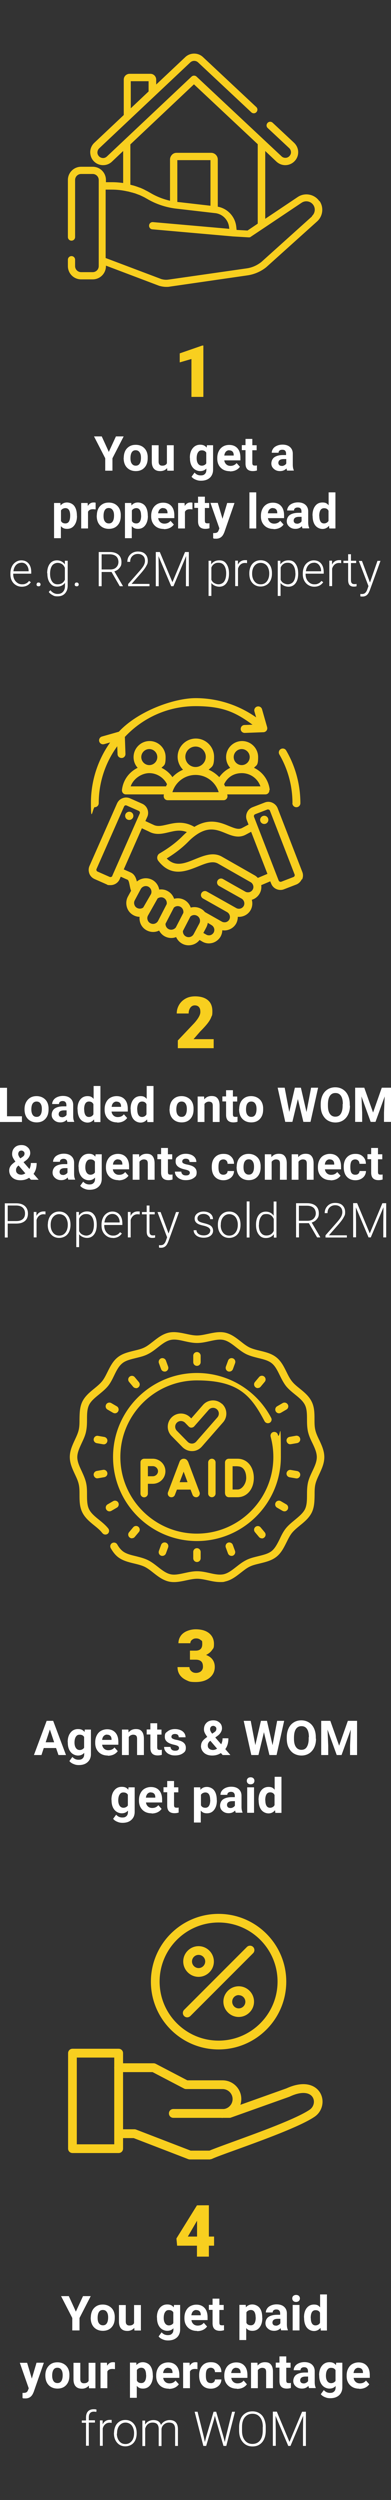 <?xml version="1.0" encoding="UTF-8"?>
<svg id="Layer_2" xmlns="http://www.w3.org/2000/svg" version="1.1" viewBox="0 0 390.5 2493.1">
  <rect x="0" y="0" width="390.5" height="2493.1" fill="#333333" stroke="none"/>
  <!-- Generator: Adobe Illustrator 29.8.3, SVG Export Plug-In . SVG Version: 2.1.1 Build 3)  -->
  <defs>
    <style>
      .st0, .st1 {
        fill: #f8cf1f;
      }

      .st2 {
        fill: #fff;
      }

      .st1 {
        fill-rule: evenodd;
      }
    </style>
  </defs>
  <g id="Layer_1-2">
    <g>
      <g>
        <path class="st2" d="M108.7,450.6l7.1-15.4h7.7l-11.2,21.8v12.4h-7.2v-12.4l-11.2-21.8h7.7s7.1,15.4,7,15.4Z"/>
        <path class="st2" d="M123.6,456.5c0-2.5.5-4.8,1.4-6.7s2.4-3.5,4.2-4.6,3.9-1.6,6.3-1.6c3.4,0,6.2,1,8.4,3.1s3.4,4.9,3.6,8.5v1.7c0,3.9-1,7-3.2,9.4s-5.1,3.5-8.7,3.5-6.6-1.2-8.8-3.5-3.3-5.5-3.3-9.6v-.3h0ZM130.3,457c0,2.4.4,4.2,1.4,5.5s2.2,1.9,3.9,1.9,2.9-.6,3.8-1.9,1.4-3.3,1.4-6-.5-4.2-1.4-5.5-2.2-2-3.9-2-2.9.6-3.8,1.9-1.4,3.3-1.4,6h0Z"/>
        <path class="st2" d="M166.9,466.8c-1.7,2-4,3-6.9,3s-4.8-.8-6.2-2.3-2.2-3.9-2.2-6.9v-16.6h6.8v16.4c0,2.6,1.2,4,3.6,4s3.9-.8,4.7-2.4v-18h6.8v25.4h-6.4l-.2-2.6h0Z"/>
        <path class="st2" d="M189.6,456.5c0-3.9.9-7,2.8-9.4s4.4-3.6,7.5-3.6,4.9,1,6.5,2.9l.3-2.4h6.1v24.5c0,2.2-.5,4.1-1.5,5.8s-2.4,2.9-4.2,3.8-4,1.3-6.4,1.3-3.7-.4-5.4-1.1-3.1-1.7-4-2.9l3-4.1c1.7,1.9,3.7,2.8,6.1,2.8s3.2-.5,4.2-1.4,1.5-2.3,1.5-4.1v-1.4c-1.6,1.8-3.6,2.6-6.2,2.6s-5.5-1.2-7.4-3.6-2.8-5.5-2.8-9.5v-.3h0ZM196.4,457c0,2.3.5,4.1,1.4,5.4s2.2,2,3.8,2,3.5-.8,4.4-2.3v-10.7c-.9-1.5-2.4-2.3-4.4-2.3s-2.9.7-3.8,2-1.4,3.3-1.4,6h0Z"/>
        <path class="st2" d="M229.6,469.9c-3.7,0-6.8-1.1-9.1-3.4s-3.5-5.3-3.5-9.1v-.7c0-2.5.5-4.8,1.5-6.8s2.4-3.5,4.2-4.6,3.9-1.6,6.2-1.6c3.5,0,6.2,1.1,8.2,3.3s3,5.3,3,9.3v2.8h-16.1c.2,1.7.9,3,2,4s2.5,1.5,4.2,1.5c2.6,0,4.6-1,6.1-2.8l3.3,3.7c-1,1.4-2.4,2.6-4.1,3.4s-3.7,1.2-5.8,1.2h0ZM228.9,449c-1.3,0-2.4.5-3.3,1.4-.8.9-1.4,2.2-1.6,3.9h9.4v-.5c0-1.5-.4-2.7-1.2-3.5s-1.9-1.2-3.3-1.2h0Z"/>
        <path class="st2" d="M252,437.8v6.2h4.3v5h-4.3v12.7c0,.9.2,1.6.5,2s1.1.6,2.1.6,1.4,0,2-.2v5.1c-1.3.4-2.7.6-4.1.6-4.8,0-7.2-2.4-7.3-7.2v-13.7h-3.7v-5h3.7v-6.2h6.8Z"/>
        <path class="st2" d="M286.8,469.4c-.3-.6-.5-1.4-.7-2.3-1.6,1.8-3.8,2.7-6.4,2.7s-4.5-.7-6.2-2.2-2.5-3.2-2.5-5.4,1-4.8,3-6.2,4.9-2.2,8.6-2.2h3.1v-1.5c0-1.2-.3-2.1-.9-2.8s-1.5-1-2.9-1-2,.3-2.7.8-1,1.3-1,2.2h-6.8c0-1.5.5-2.8,1.4-4.1s2.2-2.2,3.8-2.9,3.5-1.1,5.6-1.1c3.1,0,5.6.8,7.4,2.4s2.8,3.8,2.8,6.6v11c0,2.4.4,4.2,1,5.5v.4h-6.9ZM281.2,464.7c1,0,1.9-.2,2.8-.7s1.5-1,1.9-1.8v-4.4h-2.5c-3.4,0-5.2,1.2-5.4,3.5v.4c0,.8.3,1.5.9,2.1s1.4.8,2.4.8h0Z"/>
        <path class="st2" d="M76.9,514.5c0,3.9-.9,7-2.7,9.4s-4.2,3.5-7.2,3.5-4.6-.9-6.2-2.7v12h-6.8v-35.1h6.3l.2,2.5c1.6-2,3.8-3,6.4-3s5.6,1.2,7.3,3.5,2.6,5.5,2.6,9.6c0,0,0,.4,0,.4ZM70.1,514.1c0-2.4-.4-4.2-1.2-5.5s-2.1-1.9-3.6-1.9-3.6.8-4.4,2.4v10.4c.8,1.7,2.3,2.5,4.4,2.5,3.2,0,4.8-2.6,4.8-8h0Z"/>
        <path class="st2" d="M95.3,508c-.9-.1-1.7-.2-2.4-.2-2.6,0-4.2.9-5,2.6v16.6h-6.8v-25.4h6.4l.2,3c1.4-2.3,3.2-3.5,5.7-3.5s1.4.1,2.1.3v6.5c0,0-.1,0-.1,0Z"/>
        <path class="st2" d="M96.7,514.1c0-2.5.5-4.8,1.4-6.7s2.4-3.5,4.2-4.6,3.9-1.6,6.3-1.6c3.4,0,6.2,1,8.4,3.1s3.4,4.9,3.6,8.5v1.7c0,3.9-1,7-3.2,9.4s-5.1,3.5-8.7,3.5-6.6-1.2-8.8-3.5-3.3-5.5-3.3-9.6v-.3h0ZM103.4,514.6c0,2.4.4,4.2,1.4,5.5s2.2,1.9,3.9,1.9,2.9-.6,3.8-1.9,1.4-3.3,1.4-6-.5-4.2-1.4-5.5-2.2-2-3.9-2-2.9.6-3.8,1.9-1.4,3.3-1.4,6h0Z"/>
        <path class="st2" d="M147.7,514.5c0,3.9-.9,7-2.7,9.4s-4.2,3.5-7.2,3.5-4.6-.9-6.2-2.7v12h-6.8v-35.1h6.3l.2,2.5c1.6-2,3.8-3,6.4-3s5.6,1.2,7.3,3.5,2.6,5.5,2.6,9.6v.4ZM140.9,514.1c0-2.4-.4-4.2-1.2-5.5s-2.1-1.9-3.6-1.9-3.6.8-4.4,2.4v10.4c.8,1.7,2.3,2.5,4.4,2.5,3.2,0,4.9-2.6,4.9-8h0Z"/>
        <path class="st2" d="M163.6,527.5c-3.7,0-6.8-1.1-9.1-3.4s-3.5-5.3-3.5-9.1v-.7c0-2.5.5-4.8,1.5-6.8s2.4-3.5,4.2-4.6,3.9-1.6,6.2-1.6c3.5,0,6.2,1.1,8.2,3.3s3,5.3,3,9.3v2.8h-16.1c.2,1.7.9,3,2,4s2.5,1.5,4.2,1.5c2.6,0,4.6-1,6.1-2.8l3.3,3.7c-1,1.4-2.4,2.6-4.1,3.4s-3.7,1.2-5.8,1.2h0ZM162.8,506.6c-1.3,0-2.4.5-3.3,1.4-.8.9-1.4,2.2-1.6,3.9h9.4v-.5c0-1.5-.4-2.7-1.2-3.5s-1.9-1.2-3.3-1.2h0Z"/>
        <path class="st2" d="M192.1,508c-.9-.1-1.7-.2-2.4-.2-2.6,0-4.2.9-5,2.6v16.6h-6.8v-25.4h6.4l.2,3c1.4-2.3,3.2-3.5,5.6-3.5s1.4.1,2.1.3v6.5c0,0,0,0,0,0Z"/>
        <path class="st2" d="M204.6,495.4v6.2h4.3v5h-4.3v12.7c0,.9.2,1.6.5,2s1.1.6,2.1.6,1.4,0,2-.2v5.1c-1.3.4-2.7.6-4.1.6-4.8,0-7.2-2.4-7.3-7.2v-13.7h-3.7v-5h3.7v-6.2h6.8Z"/>
        <path class="st2" d="M222.2,517.4l4.7-15.8h7.3l-10.2,29.3-.6,1.3c-1.5,3.3-4,5-7.5,5s-2-.1-3-.5v-5.1h1c1.3,0,2.2-.2,2.9-.6s1.1-1,1.5-2l.8-2.1-8.9-25.4h7.3l4.7,15.8h0Z"/>
        <path class="st2" d="M255.9,527h-6.8v-36h6.8v36Z"/>
        <path class="st2" d="M273.2,527.5c-3.7,0-6.8-1.1-9.1-3.4s-3.5-5.3-3.5-9.1v-.7c0-2.5.5-4.8,1.5-6.8s2.4-3.5,4.2-4.6,3.9-1.6,6.2-1.6c3.5,0,6.2,1.1,8.2,3.3s3,5.3,3,9.3v2.8h-16.1c.2,1.7.9,3,2,4s2.5,1.5,4.2,1.5c2.6,0,4.6-1,6.1-2.8l3.3,3.7c-1,1.4-2.4,2.6-4.1,3.4s-3.7,1.2-5.8,1.2h0ZM272.4,506.6c-1.3,0-2.4.5-3.3,1.4s-1.4,2.2-1.6,3.9h9.4v-.5c0-1.5-.4-2.7-1.2-3.5s-1.9-1.2-3.3-1.2h0Z"/>
        <path class="st2" d="M302.2,527c-.3-.6-.5-1.4-.7-2.3-1.6,1.8-3.8,2.7-6.4,2.7s-4.5-.7-6.2-2.2-2.5-3.2-2.5-5.4,1-4.8,3-6.2,4.9-2.2,8.6-2.2h3.1v-1.5c0-1.2-.3-2.1-.9-2.8s-1.5-1-2.9-1-2,.3-2.7.8-1,1.3-1,2.2h-6.8c0-1.5.5-2.8,1.4-4.1s2.2-2.2,3.8-2.9,3.5-1.1,5.6-1.1c3.1,0,5.6.8,7.4,2.4s2.8,3.8,2.8,6.6v11c0,2.4.4,4.2,1,5.5v.4h-6.9ZM296.5,522.3c1,0,1.9-.2,2.8-.7s1.5-1,1.9-1.8v-4.4h-2.5c-3.4,0-5.2,1.2-5.4,3.5v.4c0,.8.3,1.5.9,2.1s1.4.8,2.4.8h0Z"/>
        <path class="st2" d="M312.1,514.1c0-4,.9-7.1,2.7-9.5s4.2-3.5,7.3-3.5,4.5.9,6.1,2.8v-12.9h6.8v36h-6.1l-.3-2.7c-1.7,2.1-3.9,3.2-6.5,3.2s-5.4-1.2-7.2-3.5-2.7-5.6-2.7-9.8h0ZM318.9,514.6c0,2.4.4,4.2,1.2,5.5s2,1.9,3.6,1.9,3.6-.9,4.4-2.6v-10c-.8-1.8-2.3-2.6-4.4-2.6-3.3,0-4.9,2.6-4.9,8h0Z"/>
        <path class="st2" d="M21.8,585.1c-2.2,0-4.1-.5-5.9-1.6s-3.1-2.5-4.1-4.4-1.4-4-1.4-6.4v-1c0-2.4.5-4.6,1.4-6.6s2.3-3.5,3.9-4.6c1.7-1.1,3.5-1.7,5.5-1.7,3.1,0,5.5,1,7.3,3.1s2.7,5,2.7,8.6v1.6H13.2v.5c0,2.9.8,5.3,2.5,7.2s3.7,2.9,6.2,2.9,2.8-.3,4-.8,2.2-1.4,3.1-2.6l1.8,1.3c-2.1,3-5.1,4.5-9,4.5h0ZM21.3,561.2c-2.1,0-3.9.8-5.3,2.3s-2.3,3.6-2.6,6.2h15.2v-.3c0-2.4-.8-4.4-2.1-6s-3-2.3-5.2-2.3h0Z"/>
        <path class="st2" d="M36.5,582.9c0-.5.2-1,.5-1.4s.8-.6,1.5-.6,1.1.2,1.5.6.5.8.5,1.4-.2,1-.5,1.3-.8.5-1.5.5-1.1-.2-1.5-.5-.5-.8-.5-1.3Z"/>
        <path class="st2" d="M47.1,571.7c0-4,.9-7.1,2.6-9.4s4.1-3.5,7.2-3.5,6.1,1.4,7.9,4.1v-3.7h2.8v24.8c0,3.3-.9,5.8-2.7,7.8s-4.3,2.9-7.4,2.9-3.5-.4-5-1.2-2.9-1.8-3.8-3.2l1.6-1.7c2,2.4,4.3,3.7,7.1,3.7s4.2-.7,5.5-2.1,2-3.3,2-5.8v-3.2c-1.8,2.5-4.4,3.8-7.8,3.8s-5.3-1.2-7.1-3.5-2.7-5.5-2.7-9.5v-.4h0ZM50,572.2c0,3.2.7,5.8,2,7.7s3.1,2.8,5.5,2.8c3.5,0,5.9-1.5,7.3-4.6v-11.8c-.7-1.6-1.6-2.9-2.8-3.7s-2.7-1.3-4.5-1.3-4.2.9-5.5,2.8-2,4.6-2,8.2Z"/>
        <path class="st2" d="M74.6,582.9c0-.5.2-1,.5-1.4s.8-.6,1.5-.6,1.1.2,1.5.6.5.8.5,1.4-.2,1-.5,1.3-.8.5-1.5.5-1.1-.2-1.5-.5-.5-.8-.5-1.3Z"/>
        <path class="st2" d="M111.4,570.4h-9.9v14.2h-2.9v-34.1h11.1c3.6,0,6.5.9,8.5,2.6s3.1,4.2,3.1,7.4-.6,4.1-1.9,5.8c-1.3,1.7-3,2.8-5.2,3.5l8.5,14.5v.3h-3.1l-8.2-14.2h0ZM101.5,567.9h8.8c2.4,0,4.4-.7,5.8-2.1s2.2-3.2,2.2-5.4-.8-4.3-2.3-5.6-3.7-2-6.4-2h-8.1v15Z"/>
        <path class="st2" d="M149.4,584.6h-21.4v-2.2l11.7-13.3c1.9-2.2,3.3-4.1,4-5.5s1.1-2.9,1.1-4.2c0-2.2-.6-3.9-1.9-5.1s-3-1.9-5.2-1.9-4.1.7-5.6,2.2-2.1,3.4-2.1,5.7h-2.8c0-1.9.4-3.7,1.3-5.2s2.1-2.8,3.7-3.7,3.4-1.4,5.5-1.4c3.1,0,5.6.8,7.3,2.5s2.6,3.9,2.6,6.7-.5,3.3-1.5,5.2-2.7,4.2-5.2,7.1l-9.5,10.8h17.9v2.4h0Z"/>
        <path class="st2" d="M159.6,550.5l12.6,30.1,12.6-30.1h3.8v34.1h-2.9v-14.9l.2-15.2-12.7,30.1h-2.2l-12.7-30,.2,15v15h-2.9v-34.1h3.8Z"/>
        <path class="st2" d="M228.7,572.2c0,4-.9,7.1-2.6,9.4s-4.1,3.5-7,3.5-6.1-1.2-8-3.7v12.9h-2.8v-35.1h2.6v3.6c2-2.7,4.6-4,8.1-4s5.4,1.1,7.1,3.5,2.6,5.5,2.6,9.6v.4h0ZM225.9,571.7c0-3.2-.7-5.8-2-7.7s-3.2-2.8-5.6-2.8-3.2.4-4.4,1.2-2.2,2-2.8,3.6v12.2c.7,1.5,1.6,2.6,2.9,3.3s2.7,1.2,4.4,1.2,4.2-.9,5.5-2.8,2-4.6,2-8.2h0Z"/>
        <path class="st2" d="M246.6,561.6c-.6-.1-1.2-.2-1.9-.2-1.8,0-3.2.5-4.4,1.5s-2.1,2.4-2.6,4.2v17.4h-2.8v-25.4h2.7v4c1.5-3,3.9-4.5,7.2-4.5s1.4.1,1.9.3v2.5c0,0,0,0,0,0Z"/>
        <path class="st2" d="M249,571.5c0-2.4.5-4.6,1.4-6.6s2.3-3.5,4-4.6,3.7-1.6,5.9-1.6c3.4,0,6.1,1.2,8.2,3.5s3.1,5.5,3.1,9.4v.6c0,2.5-.5,4.7-1.4,6.6s-2.3,3.5-4,4.5-3.7,1.6-5.9,1.6c-3.4,0-6.1-1.2-8.2-3.5s-3.1-5.5-3.1-9.4v-.6h0ZM251.8,572.3c0,3,.8,5.5,2.4,7.5s3.6,2.9,6.2,2.9,4.6-1,6.1-2.9,2.4-4.5,2.4-7.7v-.5c0-1.9-.4-3.7-1.1-5.3s-1.7-2.9-3-3.7-2.8-1.3-4.5-1.3c-2.5,0-4.5,1-6.1,2.9-1.6,2-2.4,4.5-2.4,7.7v.5h0Z"/>
        <path class="st2" d="M297.8,572.2c0,4-.9,7.1-2.6,9.4s-4.1,3.5-7,3.5-6.1-1.2-8-3.7v12.9h-2.8v-35.1h2.6v3.6c2-2.7,4.6-4,8.1-4s5.4,1.1,7.1,3.5,2.6,5.5,2.6,9.6v.4h0ZM295,571.7c0-3.2-.7-5.8-2-7.7s-3.2-2.8-5.5-2.8-3.2.4-4.4,1.2-2.2,2-2.8,3.6v12.2c.7,1.5,1.6,2.6,2.9,3.3s2.7,1.2,4.4,1.2,4.2-.9,5.5-2.8,2-4.6,2-8.2h0Z"/>
        <path class="st2" d="M313.9,585.1c-2.2,0-4.1-.5-5.9-1.6s-3.1-2.5-4.1-4.4-1.5-4-1.5-6.4v-1c0-2.4.5-4.6,1.4-6.6s2.3-3.5,4-4.6,3.5-1.7,5.5-1.7c3.1,0,5.5,1,7.3,3.1s2.7,5,2.7,8.6v1.6h-18.1v.5c0,2.9.8,5.3,2.5,7.2s3.7,2.9,6.2,2.9,2.8-.3,4-.8,2.2-1.4,3.1-2.6l1.8,1.3c-2.1,3-5,4.5-9,4.5h0ZM313.4,561.2c-2.1,0-3.9.8-5.3,2.3s-2.3,3.6-2.6,6.2h15.2v-.3c0-2.4-.8-4.4-2.1-6s-3-2.3-5.2-2.3h0Z"/>
        <path class="st2" d="M340.6,561.6c-.6-.1-1.2-.2-1.9-.2-1.8,0-3.2.5-4.4,1.5s-2.1,2.4-2.6,4.2v17.4h-2.8v-25.4h2.7v4c1.5-3,3.9-4.5,7.2-4.5s1.4.1,1.9.3v2.5c0,0,0,0,0,0Z"/>
        <path class="st2" d="M350.5,552.7v6.5h5.2v2.3h-5.2v16.9c0,1.4.2,2.5.8,3.1.5.7,1.4,1,2.5,1s1.2,0,2.3-.2v2.3c-.6.3-1.6.4-2.9.4-1.9,0-3.3-.6-4.2-1.7s-1.3-2.8-1.3-4.9v-16.9h-4.7v-2.3h4.7v-6.5h2.8Z"/>
        <path class="st2" d="M369.6,580.6l7.4-21.3h3l-10.8,29.7-.6,1.3c-1.4,3.1-3.5,4.6-6.5,4.6s-1.4-.1-2.2-.3v-2.3s1.4.1,1.4.1c1.4,0,2.5-.3,3.3-1s1.6-1.8,2.2-3.5l1.2-3.4-9.6-25.1h3.1l7.9,21.3h0Z"/>
      </g>
      <path class="st0" d="M203.1,395.8h-11.9v-37.8l-11.7,3.4v-9l22.5-7.8h1.1v51.2h0Z"/>
      <path class="st0" d="M319,200.7c-4.8-7.1-14.6-9-21.7-4.2l-32.4,21.7v-67.6c0,0,11.2,10.6,11.2,10.6,2.4,2.2,5.5,3.5,8.8,3.5h0c3.5,0,7-1.5,9.4-4.1,2.4-2.5,3.6-5.8,3.5-9.2-.1-3.4-1.6-6.6-4.1-9l-21.4-20c-1.5-1.4-3.8-1.3-5.1.2-1.4,1.5-1.3,3.8.2,5.1l21.4,20c1.1,1,1.7,2.4,1.8,3.9s-.5,2.9-1.5,4c-1.1,1.2-2.5,1.8-4.1,1.8h0c-1.4,0-2.8-.5-3.8-1.5h0l-84.9-79.5c-1.4-1.3-3.6-1.3-5,0l-84.6,79.7c-1.1,1-2.5,1.6-4,1.5s-2.9-.7-3.9-1.8c-1-1.1-1.6-2.5-1.5-4s.7-2.9,1.8-3.9l91-85.7c2.2-2,5.5-2,7.7,0l53.2,49.8c1.5,1.4,3.8,1.3,5.1-.2,1.4-1.5,1.3-3.8-.2-5.1l-53.2-49.8c-4.9-4.6-12.7-4.6-17.6,0l-29.1,27.4v-4.9c0-1.5-.6-3-1.7-4.1s-2.5-1.7-4.1-1.7h-20.8c-1.5,0-3,.6-4.1,1.7-1.1,1.1-1.7,2.5-1.7,4.1v35.3c0,0-29.5,27.8-29.5,27.8-2.5,2.4-3.9,5.6-4,9,0,3.4,1.1,6.7,3.5,9.2,2.4,2.5,5.6,3.9,9,4h.4c3.3,0,6.4-1.2,8.8-3.5l11.2-10.6v31.9c-3.6-.5-7.3-.8-11-.8h-6.2v-2.2c0-7.3-5.9-13.2-13.2-13.2h-11.6c-7.3,0-13.2,5.9-13.2,13.2v56.9c0,2,1.6,3.6,3.6,3.6s3.6-1.6,3.6-3.6v-56.9c0-3.3,2.7-6,6-6h11.6c3.3,0,6,2.7,6,6v85.9c0,3.3-2.7,6-6,6h-11.6c-3.3,0-6-2.7-6-6v-6.4c0-2-1.6-3.6-3.6-3.6s-3.6,1.6-3.6,3.6v6.4c0,7.3,5.9,13.2,13.2,13.2h11.6c7.3,0,13.2-5.9,13.2-13.2v-.5l53.1,20.1c.1,0,.2,0,.3.1,2.3.6,4.6,1,6.9,1s2.5-.1,3.7-.3l78.1-11.3h0c6.6-1.1,12.9-3.9,18.1-8.1,0,0,0,0,.1-.1l50.5-45.4c5.9-5.2,7-14.1,2.5-20.5h0ZM148.4,81v10.2s-17.8,16.8-17.8,16.8v-27s17.8,0,17.8,0h0ZM193.6,84l63.8,59.8v79.2c.1,0-10.2,6.9-10.2,6.9l-10.9-.6-.3-2.9c-1-10.2-8.5-18.4-18.5-20.3v-47.1c0-3.6-3-6.6-6.6-6.6h-34.6c-1.8,0-3.4.7-4.6,2s-1.9,2.9-1.9,4.7v41.1c-6.8-1.6-13.3-4.1-19.4-7.7-.8-.4-1.5-.9-2.3-1.3-.3-.2-.6-.3-.9-.5-.5-.2-.9-.5-1.4-.7-.4-.2-.8-.4-1.1-.6-.4-.2-.8-.4-1.2-.6-.4-.2-.8-.4-1.3-.6-.4-.2-.8-.3-1.1-.5-.4-.2-.9-.4-1.3-.5-.4-.1-.8-.3-1.2-.4-.4-.2-.9-.3-1.3-.5-.4-.1-.8-.3-1.2-.4-.4-.1-.8-.3-1.2-.4-.4-.1-.9-.3-1.3-.4-.4-.1-.8-.2-1.2-.3-.5-.1-1-.3-1.5-.4-.2,0-.5-.1-.7-.2v-40.2c0,0,63.6-60,63.6-60h0ZM210.4,205.2l-30.4-3.5-2.9-.3v-41.7c0,0,33.1,0,33.1,0v45.5q0,0,0,0ZM311.6,215.8l-50.4,45.3c-4.2,3.4-9.2,5.7-14.6,6.5l-78.1,11.2h-.1c-2.4.4-4.8.2-7.3-.5l-55.6-21v-68.2h6.2c5.3,0,10.5.6,15.7,1.8.2,0,.4,0,.6.1.6.1,1.3.3,1.9.5,0,0,.1,0,.2,0,.6.2,1.2.4,1.9.5.1,0,.2,0,.3.1.7.2,1.3.4,2,.6,0,0,.1,0,.2,0,1.4.5,2.7,1,4,1.5,0,0,.1,0,.2,0,.7.3,1.3.6,2,.9,0,0,0,0,0,0,.6.3,1.3.6,1.9.9,0,0,.1,0,.2.1.6.3,1.2.6,1.8.9.1,0,.2.1.3.2.6.3,1.2.7,1.8,1,8.6,5.1,18,8.3,27.9,9.7,0,0,0,0,0,0l40.7,4.7c.2,0,.4,0,.7.1,6,1.1,10.7,5.6,12.3,11.3.2.9.4,1.7.5,2.6l.2,1.6-76.2-6.7c-2-.2-3.8,1.3-3.9,3.3-.2,2,1.3,3.8,3.3,3.9l80.6,7.1h.1l15.2.9h.2c0,0,.1,0,.2,0,0,0,.2,0,.2,0,.1,0,.2,0,.3,0,0,0,.1,0,.2,0,.1,0,.2,0,.3-.1,0,0,.1,0,.2,0,.2,0,.3-.2.5-.3l12.9-8.6h0l38.1-25.5c3.8-2.6,9.1-1.6,11.7,2.2,2.4,3.5,1.8,8.2-1.4,11.1h0Z"/>
    </g>
    <g>
      <g>
        <path class="st2" d="M7,1113.2h14.9v5.7H0v-34.1h7v28.5h0Z"/>
        <path class="st2" d="M24.5,1106c0-2.5.5-4.8,1.5-6.7s2.4-3.5,4.2-4.6,3.9-1.6,6.3-1.6c3.4,0,6.2,1.1,8.4,3.1s3.4,4.9,3.6,8.5v1.7c0,3.9-1,7-3.2,9.4s-5.1,3.5-8.7,3.5-6.6-1.2-8.8-3.5-3.3-5.5-3.3-9.6v-.3h0ZM31.3,1106.4c0,2.4.5,4.2,1.4,5.5s2.2,1.9,3.9,1.9,2.9-.6,3.8-1.9,1.4-3.3,1.4-6-.5-4.2-1.4-5.5-2.2-1.9-3.9-1.9-2.9.7-3.8,1.9-1.4,3.3-1.4,6h0Z"/>
        <path class="st2" d="M67.4,1118.9c-.3-.6-.5-1.4-.7-2.3-1.6,1.8-3.8,2.7-6.4,2.7s-4.5-.7-6.2-2.2-2.5-3.2-2.5-5.4,1-4.8,3-6.2,4.9-2.2,8.6-2.2h3.1v-1.4c0-1.2-.3-2.1-.9-2.8s-1.5-1.1-2.8-1.1-2,.3-2.7.8-1,1.3-1,2.2h-6.8c0-1.5.5-2.8,1.4-4.1s2.2-2.2,3.8-2.9,3.5-1.1,5.6-1.1c3.1,0,5.6.8,7.4,2.4s2.8,3.8,2.8,6.6v11c0,2.4.3,4.2,1,5.5v.4h-6.9ZM61.8,1114.2c1,0,1.9-.2,2.8-.7s1.5-1,1.9-1.8v-4.4h-2.5c-3.4,0-5.2,1.2-5.4,3.5v.4c0,.8.3,1.5.9,2.1s1.4.8,2.4.8h0Z"/>
        <path class="st2" d="M77.4,1106c0-3.9.9-7.1,2.7-9.4s4.2-3.5,7.3-3.5,4.5.9,6.1,2.8v-12.9h6.8v36h-6.1l-.3-2.7c-1.7,2.1-3.9,3.2-6.5,3.2s-5.4-1.2-7.2-3.5-2.7-5.6-2.7-9.8h0ZM84.1,1106.5c0,2.4.4,4.2,1.2,5.5s2,1.9,3.6,1.9,3.6-.9,4.4-2.7v-10c-.8-1.8-2.3-2.7-4.4-2.7-3.3,0-4.9,2.7-4.9,8h0Z"/>
        <path class="st2" d="M117.1,1119.3c-3.7,0-6.8-1.1-9.1-3.4s-3.5-5.3-3.5-9.1v-.7c0-2.6.5-4.8,1.5-6.8s2.4-3.6,4.2-4.6,3.9-1.6,6.2-1.6c3.5,0,6.2,1.1,8.2,3.3s3,5.3,3,9.3v2.8h-16.2c.2,1.7.9,3,2,4s2.5,1.5,4.2,1.5c2.6,0,4.7-.9,6.1-2.8l3.3,3.7c-1,1.4-2.4,2.6-4.1,3.4s-3.7,1.2-5.8,1.2h0ZM116.4,1098.5c-1.3,0-2.4.5-3.3,1.4s-1.4,2.2-1.6,3.9h9.4v-.5c0-1.5-.4-2.7-1.2-3.5s-1.9-1.2-3.3-1.2h0Z"/>
        <path class="st2" d="M130.4,1106c0-3.9.9-7.1,2.7-9.4s4.2-3.5,7.3-3.5,4.5.9,6.1,2.8v-12.9h6.8v36h-6.1l-.3-2.7c-1.7,2.1-3.9,3.2-6.5,3.2s-5.4-1.2-7.2-3.5-2.7-5.6-2.7-9.8h0ZM137.1,1106.5c0,2.4.4,4.2,1.2,5.5s2,1.9,3.6,1.9,3.6-.9,4.4-2.7v-10c-.8-1.8-2.3-2.7-4.4-2.7-3.3,0-4.9,2.7-4.9,8h0Z"/>
        <path class="st2" d="M169.4,1106c0-2.5.5-4.8,1.4-6.7s2.4-3.5,4.2-4.6,3.9-1.6,6.3-1.6c3.4,0,6.2,1.1,8.4,3.1s3.4,4.9,3.6,8.5v1.7c0,3.9-1,7-3.2,9.4s-5.1,3.5-8.7,3.5-6.6-1.2-8.8-3.5-3.3-5.5-3.3-9.6v-.3h0ZM176.1,1106.4c0,2.4.4,4.2,1.4,5.5s2.2,1.9,3.9,1.9,2.9-.6,3.8-1.9,1.4-3.3,1.4-6-.5-4.2-1.4-5.5-2.2-1.9-3.9-1.9-2.9.7-3.8,1.9-1.4,3.3-1.4,6h0Z"/>
        <path class="st2" d="M203.8,1093.5l.2,2.9c1.8-2.3,4.2-3.4,7.3-3.4s4.7.8,6,2.4,2,3.9,2,7.1v16.4h-6.8v-16.2c0-1.4-.3-2.5-.9-3.1s-1.7-1-3.1-1-3.3.8-4.3,2.4v17.9h-6.8v-25.4h6.4,0Z"/>
        <path class="st2" d="M232.6,1087.3v6.2h4.3v5h-4.3v12.7c0,.9.2,1.6.5,2s1.1.6,2.1.6,1.4,0,2-.2v5.1c-1.3.4-2.7.6-4.1.6-4.8,0-7.2-2.4-7.3-7.2v-13.7h-3.7v-5h3.7v-6.2h6.8Z"/>
        <path class="st2" d="M238.9,1106c0-2.5.5-4.8,1.4-6.7s2.4-3.5,4.2-4.6,3.9-1.6,6.3-1.6c3.4,0,6.2,1.1,8.4,3.1s3.4,4.9,3.6,8.5v1.7c0,3.9-1,7-3.2,9.4s-5.1,3.5-8.7,3.5-6.6-1.2-8.8-3.5-3.3-5.5-3.3-9.6v-.3h0ZM245.7,1106.4c0,2.4.4,4.2,1.4,5.5s2.2,1.9,3.9,1.9,2.9-.6,3.8-1.9,1.4-3.3,1.4-6-.5-4.2-1.4-5.5-2.2-1.9-3.9-1.9-2.9.7-3.8,1.9-1.4,3.3-1.4,6h0Z"/>
        <path class="st2" d="M306.1,1109l4.6-24.3h7l-7.6,34.1h-7.1l-5.5-22.8-5.5,22.8h-7.1l-7.6-34.1h7l4.6,24.2,5.6-24.2h6l5.6,24.3h0Z"/>
        <path class="st2" d="M349.5,1102.6c0,3.4-.6,6.3-1.8,8.8s-2.9,4.5-5.1,5.9-4.8,2.1-7.6,2.1-5.4-.7-7.6-2-3.9-3.3-5.2-5.8-1.8-5.4-1.9-8.7v-1.7c0-3.4.6-6.3,1.8-8.9s2.9-4.5,5.1-5.9,4.7-2.1,7.6-2.1,5.4.7,7.6,2.1,3.9,3.3,5.1,5.9,1.8,5.5,1.8,8.8v1.5h0ZM342.4,1101c0-3.6-.6-6.3-1.9-8.2s-3.1-2.8-5.5-2.8-4.2.9-5.5,2.8-1.9,4.5-2,8.1v1.7c0,3.5.6,6.2,1.9,8.1s3.1,2.9,5.5,2.9,4.2-.9,5.4-2.8,1.9-4.6,1.9-8.1v-1.7h0Z"/>
        <path class="st2" d="M363.8,1084.7l8.8,24.8,8.7-24.8h9.2v34.1h-7v-9.3l.7-16.1-9.2,25.4h-4.8l-9.2-25.4.7,16.1v9.3h-7v-34.1h9.2,0Z"/>
        <path class="st2" d="M9.2,1167.3c0-1.6.4-3,1.3-4.4s2.5-2.8,4.9-4.5c-1-1.4-1.8-2.6-2.4-3.8s-.9-2.4-.9-3.7c0-2.7.8-4.8,2.5-6.5s3.9-2.5,6.8-2.5,4.6.8,6.3,2.3,2.5,3.4,2.5,5.7-1.4,5.1-4.1,7.2l-2.6,1.9,5.9,6.8c.9-1.8,1.4-3.8,1.4-6h5.8c0,4.4-1,8-3.1,10.8l5.1,5.9h-7.7l-1.8-2c-2.5,1.7-5.4,2.5-8.7,2.5s-6.1-.9-8.1-2.7-3.1-4.1-3.1-7h0ZM20.7,1171.5c1.6,0,3.2-.4,4.6-1.4l-6.7-7.8-.5.3c-1.4,1.2-2.1,2.6-2.1,4.2s.4,2.5,1.3,3.3,2,1.3,3.4,1.3h0ZM18.2,1150.8c0,1.2.7,2.7,2.1,4.4l1.8-1.2c.9-.6,1.6-1.2,1.9-1.7s.5-1.2.5-2-.3-1.5-.9-2-1.3-.9-2.2-.9-1.8.3-2.3.9-.9,1.4-.9,2.5h0Z"/>
        <path class="st2" d="M68.3,1176.5c-.3-.6-.5-1.4-.7-2.3-1.6,1.8-3.8,2.7-6.4,2.7s-4.5-.7-6.2-2.2-2.5-3.2-2.5-5.4,1-4.8,3-6.2,4.9-2.2,8.6-2.2h3.1v-1.4c0-1.2-.3-2.1-.9-2.8s-1.6-1.1-2.8-1.1-2,.3-2.7.8-1,1.3-1,2.2h-6.8c0-1.5.5-2.8,1.4-4.1s2.2-2.2,3.8-2.9,3.5-1.1,5.6-1.1c3.1,0,5.6.8,7.4,2.4s2.8,3.8,2.8,6.6v11c0,2.4.3,4.2,1,5.5v.4h-6.9ZM62.7,1171.8c1,0,1.9-.2,2.8-.7s1.5-1,1.9-1.8v-4.4h-2.5c-3.4,0-5.2,1.2-5.4,3.5v.4c0,.8.3,1.5.9,2.1s1.4.8,2.4.8h0Z"/>
        <path class="st2" d="M78.4,1163.6c0-3.9.9-7,2.8-9.4s4.3-3.6,7.5-3.6,4.9.9,6.5,2.9l.3-2.4h6.1v24.5c0,2.2-.5,4.2-1.5,5.8s-2.4,2.9-4.2,3.8-4,1.3-6.4,1.3-3.7-.4-5.4-1.1-3.1-1.7-4-2.9l3-4.1c1.7,1.9,3.7,2.8,6.1,2.8s3.2-.5,4.2-1.4,1.5-2.3,1.5-4.1v-1.4c-1.6,1.8-3.6,2.7-6.2,2.7s-5.5-1.2-7.4-3.6-2.8-5.5-2.8-9.5v-.3h0ZM85.2,1164.1c0,2.3.5,4.1,1.4,5.4s2.2,2,3.8,2,3.5-.8,4.4-2.3v-10.7c-.9-1.6-2.4-2.3-4.4-2.3s-2.9.7-3.8,2-1.4,3.3-1.4,6h0Z"/>
        <path class="st2" d="M118.4,1176.9c-3.7,0-6.8-1.1-9.1-3.4s-3.5-5.3-3.5-9.1v-.7c0-2.6.5-4.8,1.5-6.8s2.4-3.6,4.2-4.6,3.9-1.6,6.2-1.6c3.5,0,6.2,1.1,8.2,3.3s3,5.3,3,9.3v2.8h-16.2c.2,1.7.9,3,2,4s2.5,1.5,4.2,1.5c2.6,0,4.7-.9,6.1-2.8l3.3,3.7c-1,1.4-2.4,2.6-4.1,3.4s-3.7,1.2-5.8,1.2h0ZM117.7,1156.1c-1.3,0-2.4.5-3.3,1.4s-1.4,2.2-1.6,3.9h9.4v-.5c0-1.5-.4-2.7-1.2-3.5s-1.9-1.2-3.3-1.2h0Z"/>
        <path class="st2" d="M138.9,1151.1l.2,2.9c1.8-2.3,4.2-3.4,7.3-3.4s4.7.8,6,2.4,2,3.9,2,7.1v16.4h-6.8v-16.2c0-1.4-.3-2.5-.9-3.1s-1.7-1-3.1-1-3.3.8-4.3,2.4v17.9h-6.8v-25.4h6.4,0Z"/>
        <path class="st2" d="M167.7,1144.9v6.2h4.3v5h-4.3v12.7c0,.9.2,1.6.5,2s1.1.6,2.1.6,1.4,0,2-.2v5.1c-1.3.4-2.7.6-4.1.6-4.8,0-7.2-2.4-7.3-7.2v-13.7h-3.7v-5h3.7v-6.2h6.8Z"/>
        <path class="st2" d="M189.6,1169.5c0-.8-.4-1.5-1.2-2s-2.1-.9-3.9-1.3c-6-1.3-9.1-3.8-9.1-7.7s.9-4.1,2.8-5.6,4.3-2.3,7.3-2.3,5.8.8,7.7,2.3,2.9,3.5,2.9,5.9h-6.8c0-1-.3-1.8-.9-2.4s-1.6-.9-2.9-.9-2,.3-2.6.8-.9,1.2-.9,2,.4,1.4,1.1,1.8,1.9.9,3.6,1.2,3.1.7,4.3,1.1c3.6,1.3,5.4,3.6,5.4,6.8s-1,4.2-3,5.6-4.6,2.1-7.7,2.1-4-.4-5.7-1.1-2.9-1.8-3.9-3.1-1.4-2.8-1.4-4.3h6.4c0,1.2.5,2.1,1.3,2.8s1.9,1,3.3,1,2.3-.2,2.9-.7,1-1.1,1-1.9h0Z"/>
        <path class="st2" d="M223,1171.5c1.2,0,2.3-.3,3.1-1s1.2-1.6,1.2-2.7h6.4c0,1.7-.5,3.3-1.4,4.7s-2.2,2.5-3.8,3.3-3.4,1.2-5.3,1.2c-3.6,0-6.5-1.2-8.6-3.5s-3.1-5.5-3.1-9.6v-.4c0-3.9,1-7,3.1-9.3s4.9-3.5,8.6-3.5,5.7.9,7.6,2.7,2.9,4.2,2.9,7.2h-6.4c0-1.3-.4-2.4-1.2-3.2-.8-.8-1.8-1.2-3.1-1.2s-2.8.6-3.6,1.7-1.2,3-1.2,5.6v.7c0,2.6.4,4.5,1.2,5.6s2,1.7,3.6,1.7h0Z"/>
        <path class="st2" d="M236.4,1163.6c0-2.5.5-4.8,1.4-6.7s2.4-3.5,4.2-4.6,3.9-1.6,6.3-1.6c3.4,0,6.2,1.1,8.4,3.1s3.4,4.9,3.6,8.5v1.7c0,3.9-1,7-3.2,9.4s-5.1,3.5-8.7,3.5-6.6-1.2-8.8-3.5-3.3-5.5-3.3-9.6v-.3h0ZM243.2,1164c0,2.4.4,4.2,1.4,5.5s2.2,1.9,3.9,1.9,2.9-.6,3.8-1.9,1.4-3.3,1.4-6-.5-4.2-1.4-5.5-2.2-1.9-3.9-1.9-2.9.7-3.8,1.9-1.4,3.3-1.4,6h0Z"/>
        <path class="st2" d="M270.9,1151.1l.2,2.9c1.8-2.3,4.2-3.4,7.3-3.4s4.7.8,6,2.4,2,3.9,2,7.1v16.4h-6.8v-16.2c0-1.4-.3-2.5-.9-3.1s-1.7-1-3.1-1-3.3.8-4.3,2.4v17.9h-6.8v-25.4h6.4,0Z"/>
        <path class="st2" d="M297.7,1151.1l.2,2.9c1.8-2.3,4.2-3.4,7.3-3.4s4.7.8,6,2.4,2,3.9,2,7.1v16.4h-6.8v-16.2c0-1.4-.3-2.5-.9-3.1s-1.7-1-3.1-1-3.3.8-4.3,2.4v17.9h-6.8v-25.4h6.4,0Z"/>
        <path class="st2" d="M330.1,1176.9c-3.7,0-6.8-1.1-9.1-3.4s-3.5-5.3-3.5-9.1v-.7c0-2.6.5-4.8,1.5-6.8s2.4-3.6,4.2-4.6,3.9-1.6,6.2-1.6c3.5,0,6.2,1.1,8.2,3.3s3,5.3,3,9.3v2.8h-16.1c.2,1.7.9,3,2,4s2.5,1.5,4.2,1.5c2.6,0,4.6-.9,6.1-2.8l3.3,3.7c-1,1.4-2.4,2.6-4.1,3.4s-3.7,1.2-5.8,1.2h0ZM329.3,1156.1c-1.3,0-2.4.5-3.3,1.4s-1.4,2.2-1.6,3.9h9.4v-.5c0-1.5-.4-2.7-1.2-3.5s-1.9-1.2-3.3-1.2h0Z"/>
        <path class="st2" d="M354.9,1171.5c1.2,0,2.3-.3,3-1s1.2-1.6,1.2-2.7h6.4c0,1.7-.5,3.3-1.4,4.7s-2.2,2.5-3.8,3.3-3.4,1.2-5.3,1.2c-3.6,0-6.5-1.2-8.6-3.5s-3.1-5.5-3.1-9.6v-.4c0-3.9,1-7,3.1-9.3s4.9-3.5,8.5-3.5,5.7.9,7.6,2.7,2.9,4.2,2.9,7.2h-6.4c0-1.3-.4-2.4-1.2-3.2-.8-.8-1.8-1.2-3.1-1.2s-2.8.6-3.6,1.7c-.8,1.2-1.2,3-1.2,5.6v.7c0,2.6.4,4.5,1.2,5.6s2,1.7,3.6,1.7h0Z"/>
        <path class="st2" d="M377.5,1144.9v6.2h4.3v5h-4.3v12.7c0,.9.2,1.6.5,2s1,.6,2.1.6,1.4,0,2-.2v5.1c-1.3.4-2.7.6-4.1.6-4.8,0-7.2-2.4-7.3-7.2v-13.7h-3.7v-5h3.7v-6.2h6.8Z"/>
        <path class="st2" d="M7.7,1220.2v13.9h-2.9v-34.1h11.6c3.5,0,6.4.9,8.4,2.7s3.1,4.3,3.1,7.5-1,5.7-3,7.4-4.8,2.6-8.6,2.6H7.7ZM7.7,1217.7h8.7c2.8,0,4.9-.7,6.4-2s2.2-3.2,2.2-5.6-.7-4.2-2.2-5.7c-1.5-1.4-3.5-2.1-6.2-2.2H7.7v15.3h0Z"/>
        <path class="st2" d="M45.4,1211.1c-.6-.1-1.2-.2-1.9-.2-1.8,0-3.2.5-4.4,1.5s-2.1,2.4-2.6,4.2v17.4h-2.8v-25.4h2.7v4c1.5-3,3.9-4.5,7.2-4.5s1.4,0,1.8.3v2.6c0,0,0,0,0,0Z"/>
        <path class="st2" d="M47.8,1221c0-2.4.5-4.6,1.4-6.6s2.3-3.5,4-4.6,3.7-1.6,5.9-1.6c3.4,0,6.1,1.2,8.2,3.6s3.1,5.5,3.1,9.4v.6c0,2.4-.5,4.7-1.4,6.6s-2.3,3.5-4,4.5-3.7,1.6-5.9,1.6c-3.4,0-6.1-1.2-8.2-3.6s-3.2-5.5-3.2-9.4v-.6h0ZM50.6,1221.8c0,3,.8,5.5,2.4,7.5s3.6,2.9,6.2,2.9,4.6-1,6.1-2.9,2.4-4.5,2.4-7.7v-.5c0-1.9-.4-3.7-1.1-5.3s-1.7-2.9-3-3.7-2.8-1.3-4.5-1.3c-2.5,0-4.5,1-6.1,2.9s-2.4,4.5-2.4,7.7v.5h0Z"/>
        <path class="st2" d="M96.6,1221.6c0,3.9-.9,7.1-2.6,9.4s-4.1,3.5-7,3.5-6.1-1.2-8-3.7v12.9h-2.8v-35.1h2.6v3.6c2-2.7,4.6-4.1,8.1-4.1s5.4,1.2,7.1,3.4,2.6,5.5,2.6,9.6v.4h0ZM93.8,1221.2c0-3.2-.7-5.8-2-7.7s-3.2-2.8-5.6-2.8-3.2.4-4.4,1.2-2.2,2-2.8,3.6v12.2c.7,1.4,1.6,2.6,2.9,3.3s2.7,1.2,4.4,1.2,4.2-.9,5.5-2.8,2-4.6,2-8.2h0Z"/>
        <path class="st2" d="M112.7,1234.5c-2.2,0-4.1-.5-5.8-1.6s-3.1-2.5-4.1-4.4-1.4-4-1.4-6.4v-1c0-2.4.5-4.6,1.4-6.6s2.3-3.5,3.9-4.6,3.5-1.7,5.5-1.7c3.1,0,5.5,1.1,7.3,3.2s2.7,5,2.7,8.6v1.6h-18.1v.5c0,2.9.8,5.3,2.5,7.2s3.7,2.9,6.2,2.9,2.8-.3,4-.8,2.2-1.4,3.1-2.6l1.8,1.3c-2.1,3-5.1,4.5-9,4.5h0ZM112.2,1210.6c-2.1,0-3.9.8-5.3,2.3s-2.3,3.6-2.6,6.2h15.2v-.3c0-2.4-.8-4.4-2.1-5.9s-3-2.3-5.2-2.3h0Z"/>
        <path class="st2" d="M139.4,1211.1c-.6-.1-1.2-.2-1.9-.2-1.8,0-3.2.5-4.4,1.5s-2.1,2.4-2.6,4.2v17.4h-2.8v-25.4h2.7v4c1.5-3,3.9-4.5,7.2-4.5s1.4,0,1.9.3v2.6c0,0,0,0,0,0Z"/>
        <path class="st2" d="M149.3,1202.2v6.5h5.2v2.3h-5.2v16.9c0,1.4.2,2.5.8,3.1.5.7,1.4,1,2.5,1s1.2,0,2.3-.2v2.3c-.6.3-1.6.4-2.9.4-1.9,0-3.3-.6-4.2-1.7s-1.3-2.8-1.3-4.9v-16.9h-4.7v-2.3h4.7v-6.5h2.8Z"/>
        <path class="st2" d="M168.4,1230l7.4-21.3h3l-10.8,29.7-.6,1.3c-1.4,3.1-3.5,4.6-6.4,4.6s-1.4-.1-2.2-.3v-2.3s1.4.1,1.4.1c1.4,0,2.5-.3,3.3-1s1.6-1.8,2.2-3.5l1.2-3.4-9.6-25.2h3.1l7.9,21.3h0Z"/>
        <path class="st2" d="M210.1,1227.6c0-1.4-.6-2.5-1.7-3.3s-2.8-1.5-5.1-2-4-1-5.2-1.6-2.2-1.4-2.8-2.3-.9-2-.9-3.2c0-2,.8-3.7,2.5-5s3.8-2,6.4-2,5.1.7,6.8,2.1,2.6,3.2,2.6,5.5h-2.8c0-1.5-.6-2.7-1.9-3.7s-2.8-1.5-4.7-1.5-3.3.4-4.4,1.2-1.7,1.9-1.7,3.2.5,2.2,1.4,2.9,2.6,1.3,5.1,1.9,4.3,1.2,5.5,1.8,2.1,1.4,2.7,2.4.9,2,.9,3.3c0,2.1-.9,3.8-2.6,5.1s-4,1.9-6.8,1.9-5.4-.7-7.2-2.1-2.8-3.2-2.8-5.4h2.8c.1,1.6.8,2.9,2.1,3.8s3,1.4,5.1,1.4,3.5-.4,4.7-1.3,1.8-1.9,1.8-3.3h0Z"/>
        <path class="st2" d="M217.6,1221c0-2.4.5-4.6,1.4-6.6s2.3-3.5,4-4.6,3.7-1.6,5.9-1.6c3.4,0,6.1,1.2,8.2,3.6s3.1,5.5,3.1,9.4v.6c0,2.4-.5,4.7-1.4,6.6s-2.3,3.5-4,4.5-3.7,1.6-5.9,1.6c-3.4,0-6.1-1.2-8.2-3.6s-3.1-5.5-3.1-9.4v-.6h0ZM220.4,1221.8c0,3,.8,5.5,2.4,7.5s3.6,2.9,6.2,2.9,4.6-1,6.1-2.9,2.4-4.5,2.4-7.7v-.5c0-1.9-.4-3.7-1.1-5.3s-1.7-2.9-3-3.7-2.8-1.3-4.4-1.3c-2.5,0-4.5,1-6.1,2.9s-2.4,4.5-2.4,7.7v.5h0Z"/>
        <path class="st2" d="M249.2,1234.1h-2.8v-36h2.8v36Z"/>
        <path class="st2" d="M255.7,1221.2c0-3.9.9-7.1,2.6-9.4s4.1-3.5,7.2-3.5,6,1.3,7.8,4.1v-14.2h2.8v36h-2.6v-3.4c-1.9,2.6-4.6,3.8-8,3.8s-5.3-1.2-7.1-3.5-2.7-5.5-2.7-9.5v-.3h0ZM258.5,1221.6c0,3.2.6,5.8,2,7.7s3.1,2.8,5.5,2.8c3.5,0,5.9-1.5,7.4-4.6v-11.9c-1.5-3.3-3.9-4.9-7.3-4.9s-4.2.9-5.5,2.8-2,4.6-2,8.2h0Z"/>
        <path class="st2" d="M308.5,1219.8h-9.9v14.2h-2.9v-34.1h11.1c3.6,0,6.5.9,8.5,2.6s3.1,4.2,3.1,7.4-.6,4.1-1.9,5.8-3,2.8-5.2,3.5l8.5,14.5v.3h-3.1l-8.2-14.2h0ZM298.6,1217.4h8.8c2.4,0,4.4-.7,5.8-2.1s2.2-3.2,2.2-5.3-.8-4.3-2.3-5.6-3.7-2-6.5-2h-8.1v15h0Z"/>
        <path class="st2" d="M346.5,1234.1h-21.4v-2.2l11.7-13.3c1.9-2.2,3.3-4.1,4-5.5s1.1-2.9,1.1-4.2c0-2.2-.6-3.9-1.9-5.1s-3-1.9-5.2-1.9-4.1.7-5.6,2.2-2.1,3.4-2.1,5.7h-2.8c0-1.9.4-3.7,1.3-5.2s2.1-2.8,3.7-3.7,3.4-1.3,5.5-1.3c3.1,0,5.6.8,7.3,2.5s2.6,3.9,2.6,6.7-.5,3.3-1.5,5.2-2.7,4.2-5.2,7.1l-9.5,10.8h17.9v2.4h0Z"/>
        <path class="st2" d="M356.7,1199.9l12.6,30.1,12.6-30.1h3.8v34.1h-2.9v-14.9l.2-15.2-12.7,30.1h-2.2l-12.7-30,.2,15v14.9h-2.9v-34.1h3.8Z"/>
      </g>
      <path class="st0" d="M213.3,1045.3h-35.7v-7.7l16.4-17.3c4.1-4.6,6.1-8.3,6.1-11s-.5-3.9-1.4-5-2.4-1.7-4.2-1.7-3.3.8-4.4,2.3-1.7,3.5-1.7,5.8h-11.9c0-3.1.8-6,2.4-8.7s3.8-4.7,6.5-6.2,5.9-2.2,9.4-2.2c5.5,0,9.8,1.3,12.8,3.8s4.5,6.2,4.5,11-.4,4-1.1,5.9-1.9,3.9-3.5,6-4.1,4.9-7.6,8.4l-6.6,7.6h20.1v9.1h0Z"/>
      <path class="st0" d="M133.2,813.8c-.1,2.2-2,4-4.3,3.9s-4-2-3.9-4.3c0-2.2,2-4,4.3-3.9s4,2,3.9,4.3h0ZM301.4,876.8c-1.1,2.4-3,4.3-5.5,5.3l-12.2,4.7c-1.2.5-2.4.7-3.6.7-4,0-7.8-2.4-9.3-6.4l-.9-2.2-9,3.8c.4,2.8-.1,5.7-1.5,8.2-1.7,3.1-4.5,5.4-7.9,6.4.9,3.3.6,6.9-1.1,10.1-2.6,4.8-7.8,7.3-12.9,6.9,0,2.2-.5,4.5-1.6,6.6-1.7,3.1-4.6,5.4-8,6.4-1.9.6-3.9.7-5.9.4,0,2.1-.6,4.2-1.6,6.1-1.7,3.1-4.7,5.5-8.2,6.5-1.2.3-2.4.5-3.6.5-2.2,0-4.5-.6-6.4-1.7l-2.9-1.7c-1.7,2.2-4.1,3.9-6.9,4.7-1.3.4-2.7.6-4,.6-2.2,0-4.4-.5-6.4-1.6-2.8-1.5-4.9-3.9-6.1-6.6-3.6,1.4-7.7,1.2-11.3-.7-2.5-1.3-4.4-3.4-5.7-5.8-3.8,1.9-8.4,1.9-12.4-.2-3.2-1.7-5.6-4.6-6.6-8.1-.5-1.8-.7-3.6-.5-5.4-2.1,0-4.2-.6-6.1-1.6-3.2-1.7-5.6-4.6-6.6-8.1s-.7-7.2,1-10.4l3.2-5.9c-.7-1.7-1-3.6-1.4-5.4-.6-3.1-1.1-5.2-2.3-5.7-.6-.2-1.9-.8-6.6-2.9l-1.1,2.5c-1.6,3.7-5.3,5.9-9.1,5.9s-2.7-.3-4-.8l-12-5.3c-2.4-1.1-4.3-3-5.2-5.5s-.9-5.2.2-7.6l27.5-62.3c1.1-2.4,3-4.3,5.5-5.2,2.5-1,5.2-.9,7.6.2l12,5.3c5,2.2,7.3,8.1,5.1,13.1l-1.9,4.2,7.3,3.4c.1,0,.2,0,.3.1,4.1,2.3,8.5,1.3,14.1,0,7.4-1.7,16.6-3.9,27.2,2.3,14.8-9,26.1-4.4,34.5-.9,6.1,2.5,9.7,3.8,13.2,2l6.4-3.4-1.7-4.4c-2-5.1.6-10.9,5.7-12.9l12.2-4.7c2.5-1,5.2-.9,7.6.2,2.4,1.1,4.3,3,5.3,5.5l24.6,63.5c1,2.5.9,5.2-.2,7.6h0ZM112.1,873.5l27.5-62.3c.3-.7.1-1.2,0-1.5-.1-.3-.4-.8-1.1-1.1l-12-5.3c-.3-.1-.6-.2-.8-.2s-.6,0-.7.1c-.3.1-.8.4-1.1,1.1l-27.5,62.3c-.3.7-.1,1.2,0,1.5s.4.8,1.1,1.1l12,5.3c1,.4,2.2,0,2.7-1ZM143,905.1l7.8-13.5c1.2-2.7,0-5.9-2.5-7.3-2.8-1.5-6.2-.4-7.7,2.3l-6,11.2c-.7,1.3-.9,2.9-.4,4.3.4,1.5,1.4,2.7,2.8,3.4,2,1,4.4.8,6.1-.5h0ZM157.9,918.3l8.6-16.7c.4-2.4-.7-4.9-2.9-6.1-2-1.1-4.4-.8-6.2.5l-9.6,17c-.7,1.3-.9,2.9-.4,4.3.4,1.5,1.4,2.7,2.8,3.4,2.8,1.5,6.2.4,7.7-2.4h0ZM175.5,925.1l7.6-14.7c.4-2.4-.7-4.9-2.9-6.1-2.2-1.2-4.9-.8-6.6.9l-8.3,16c-.1,2.2,1.1,4.3,3,5.3,2.4,1.3,5.5.6,7.2-1.5h0ZM193.4,931.6l5.7-10.7c1-1.9.9-4.3-.5-6.1-.5-.7-1.1-1.2-1.9-1.6-2.2-1.2-4.9-.8-6.6.9l-7.4,14.3c-.2,2.2,1,4.5,3,5.5,2.8,1.5,6.2.4,7.7-2.3h0ZM211.2,922.5c-.2-.1-3.7-2.2-3.7-2.2-.2,1.5-.7,3-1.4,4.4l-3,5.7,3,1.7c1.2.7,2.6.8,4,.5,1.4-.4,2.6-1.4,3.3-2.6,1.4-2.6.5-5.9-2.1-7.4h0ZM202.7,896c-1.9-1.1-2.6-3.5-1.5-5.4s3.5-2.6,5.4-1.5l29.4,16.5c2.6,1.4,5.9.5,7.4-2.1,1.4-2.6.4-5.9-2.2-7.4-6.9-3.9-14.7-8.2-22.4-12.6-1.9-1.1-2.6-3.5-1.5-5.4,1.1-1.9,3.5-2.6,5.4-1.5,7.7,4.4,15.5,8.8,22.3,12.6h0c1.2.7,2.7.8,4.1.5,1.4-.4,2.6-1.3,3.3-2.6.9-1.5.9-3.3.1-5-.5-1-1.3-1.9-2.3-2.4l-32.5-18.5c-5.3-3-12.1-.3-19.9,2.9-12,4.8-26.9,10.9-39.7-5.6-.9-1.2-1.3-2.6-1-4.1s1.1-2.7,2.4-3.4c9.1-5.3,16.8-11.1,22.9-17.3,1.4-1.4,2.8-2.7,4.2-3.9-6.6-2.6-12.2-1.2-18.2.2-6.3,1.5-12.9,3-19.6-.7l-7.1-3.3-18.1,41c4.2,1.9,5.8,2.5,6.3,2.8,4.5,1.7,5.9,5.7,6.8,9.3,4.1-3.5,10.2-4.4,15.3-1.7,3.8,2,6.3,5.7,7,9.7,2.8-.4,5.7,0,8.4,1.5,3.2,1.7,5.4,4.5,6.5,7.7,3.3-.9,6.9-.6,10.1,1.1,3.2,1.7,5.4,4.5,6.5,7.7,3.3-.9,6.9-.6,10.1,1.1,1.6.8,2.9,1.9,4,3.3l17,9.6c1.2.7,2.7.8,4.1.5,1.4-.4,2.6-1.3,3.3-2.6,1.4-2.6.4-5.9-2.2-7.4M267.1,871.5l-16.3-42-5.6,3c-7,3.6-13.6,1-19.9-1.6-8.3-3.4-16.9-6.9-29.2,1.6-2.6,1.8-5.4,4.1-8,6.8-5.9,6-13.1,11.6-21.6,16.8,8.5,8.7,17.8,5,28.3.7,8.9-3.6,18.2-7.4,26.8-2.5l32.5,18.5c1.3.7,2.4,1.6,3.4,2.7l9.5-4h0ZM294.2,872l-24.6-63.5c-.3-.7-.8-1-1.1-1.1-.2,0-.5-.2-.8-.2s-.5,0-.7.1l-12.2,4.7c-1,.4-1.5,1.6-1.1,2.6l24.6,63.5c.4,1,1.6,1.5,2.6,1.2l12.2-4.7c.7-.3,1-.8,1.1-1.1.1-.3.3-.9,0-1.5h0ZM263.9,813.5c-2.2,0-4.1,1.8-4.1,4.1s1.8,4.1,4.1,4.1,4.1-1.8,4.1-4.1-1.8-4.1-4.1-4.1ZM269,787.8c.1,1.1-.2,2.2-1,3.1s-1.8,1.3-3,1.3h-38c0,.5.1.9.2,1.4.1,1.1-.2,2.2-1,3.1s-1.8,1.3-2.9,1.3h-55.9c-1.1,0-2.2-.5-2.9-1.3s-1.1-2-1-3.1c0-.5.1-1,.2-1.4h-38c-1.1,0-2.2-.5-2.9-1.3s-1.1-2-1-3.1c1.1-9.9,7.2-18,15.7-22.1-2.6-2.8-4.1-6.6-4.1-10.7,0-8.8,7.2-16,16-16s16,7.2,16,16-1.6,7.9-4.1,10.7c4.4,2.1,8.2,5.3,10.9,9.3,3-3.2,6.6-5.7,10.6-7.4-3.3-3.3-5.4-7.9-5.4-12.9,0-10,8.2-18.2,18.2-18.2s18.2,8.2,18.2,18.2-2.1,9.6-5.4,12.9c4,1.7,7.6,4.3,10.6,7.4,2.8-4,6.6-7.2,10.9-9.3-2.6-2.8-4.1-6.6-4.1-10.7,0-8.8,7.2-16,16-16s16,7.2,16,16-1.6,7.8-4.1,10.7c8.5,4,14.6,12.2,15.7,22.1h0ZM241.4,763c4.4,0,8-3.6,8-8s-3.6-8-8-8-8,3.6-8,8,3.6,8,8,8ZM195.3,764.9c5.6,0,10.2-4.6,10.2-10.2s-4.6-10.2-10.2-10.2-10.2,4.6-10.2,10.2,4.6,10.2,10.2,10.2ZM149.1,763c4.4,0,8-3.6,8-8s-3.6-8-8-8-8,3.6-8,8,3.6,8,8,8ZM165.8,784.2c.3-.7.6-1.4,1-2.1-3.3-6.7-10.2-11.1-17.7-11.1s-15.9,5.4-18.6,13.2h35.4ZM218.4,790c-3-10-12.3-17.2-23.1-17.2s-20.1,7.1-23.1,17.2h46.3ZM260.1,784.2c-2.7-7.8-10.1-13.2-18.6-13.2s-14.5,4.4-17.7,11.1c.4.7.7,1.4,1,2.1h35.4ZM292,801c0,2.2,1.8,4,4,4s4-1.8,4-4c0-18.5-4.9-36.7-14.2-52.6-1.1-1.9-3.5-2.5-5.4-1.4-1.9,1.1-2.5,3.5-1.4,5.4,8.6,14.7,13.1,31.5,13.1,48.6h0ZM94.6,805c2.2,0,4-1.8,4-4,0-21.2,6.9-40.9,18.5-56.8l.3,7.9c0,2.1,1.8,3.8,4,3.8h.1c2.2,0,3.9-1.9,3.8-4.1l-.6-16.9c17.7-18.9,42.8-30.7,70.6-30.7s40.4,6.5,56.9,18.5l-8,.3c-2.2,0-3.9,1.9-3.8,4.1,0,2.1,1.8,3.8,4,3.8h.1l18.6-.7c1.2,0,2.4-.7,3.1-1.6.7-1,.9-2.2.6-3.4l-5.1-17.9c-.6-2.1-2.8-3.3-4.9-2.7-2.1.6-3.3,2.8-2.7,4.9l1.7,5.9c-17.6-12.4-38.7-19.2-60.4-19.2s-57.6,12.9-76.7,33.5l-16.9,4.8c-2.1.6-3.3,2.8-2.7,4.9s2.8,3.3,4.9,2.7l6-1.7c-12.1,17.1-19.2,37.9-19.2,60.4s1.8,4,4,4h0Z"/>
    </g>
    <g>
      <g>
        <path class="st2" d="M56,1743.2h-12.3l-2.3,7h-7.5l12.7-34.1h6.5l12.8,34.1h-7.5l-2.4-7h0ZM45.6,1737.5h8.5l-4.3-12.8-4.2,12.8Z"/>
        <path class="st2" d="M67.6,1737.3c0-3.9.9-7,2.8-9.4s4.3-3.6,7.5-3.6,4.9.9,6.5,2.9l.3-2.4h6.1v24.5c0,2.2-.5,4.2-1.5,5.8s-2.4,2.9-4.2,3.8-4,1.3-6.4,1.3-3.7-.4-5.4-1.1-3.1-1.7-4-2.9l3-4.1c1.7,1.9,3.7,2.8,6.1,2.8s3.2-.5,4.2-1.4,1.5-2.3,1.5-4.1v-1.4c-1.6,1.8-3.6,2.7-6.2,2.7s-5.5-1.2-7.4-3.6-2.8-5.5-2.8-9.5v-.3h0ZM74.4,1737.8c0,2.3.5,4.1,1.4,5.4s2.2,2,3.8,2,3.5-.8,4.4-2.3v-10.7c-.9-1.6-2.4-2.3-4.4-2.3s-2.9.7-3.8,2-1.4,3.3-1.4,6h0Z"/>
        <path class="st2" d="M107.7,1750.7c-3.7,0-6.8-1.1-9.1-3.4s-3.5-5.3-3.5-9.1v-.7c0-2.6.5-4.8,1.5-6.8s2.4-3.6,4.2-4.6,3.9-1.6,6.2-1.6c3.5,0,6.2,1.1,8.2,3.3s3,5.3,3,9.3v2.8h-16.2c.2,1.7.9,3,2,4s2.5,1.5,4.2,1.5c2.6,0,4.7-.9,6.1-2.8l3.3,3.7c-1,1.4-2.4,2.6-4.1,3.4s-3.7,1.2-5.8,1.2h0ZM106.9,1729.8c-1.3,0-2.4.5-3.3,1.4s-1.4,2.2-1.6,3.9h9.4v-.5c0-1.5-.4-2.7-1.2-3.5s-1.9-1.2-3.3-1.2h0Z"/>
        <path class="st2" d="M128.2,1724.8l.2,2.9c1.8-2.3,4.2-3.4,7.3-3.4s4.7.8,6,2.4,2,3.9,2,7.1v16.4h-6.8v-16.2c0-1.4-.3-2.5-.9-3.1s-1.7-1-3.1-1-3.3.8-4.3,2.4v17.9h-6.8v-25.4h6.4,0Z"/>
        <path class="st2" d="M157,1718.6v6.2h4.3v5h-4.3v12.7c0,.9.2,1.6.5,2s1.1.6,2.1.6,1.4,0,2-.2v5.1c-1.3.4-2.7.6-4.1.6-4.8,0-7.2-2.4-7.3-7.2v-13.7h-3.7v-5h3.7v-6.2h6.8Z"/>
        <path class="st2" d="M178.8,1743.2c0-.8-.4-1.5-1.2-2s-2.1-.9-3.9-1.3c-6-1.3-9.1-3.8-9.1-7.7s.9-4.1,2.8-5.6,4.3-2.3,7.3-2.3,5.8.8,7.7,2.3,2.9,3.5,2.9,5.9h-6.8c0-1-.3-1.8-.9-2.4s-1.6-.9-2.9-.9-2,.3-2.6.8-.9,1.2-.9,2,.4,1.4,1.1,1.8,1.9.9,3.6,1.2,3.1.7,4.3,1.1c3.6,1.3,5.4,3.6,5.4,6.8s-1,4.2-3,5.6-4.6,2.1-7.7,2.1-4-.4-5.7-1.1-2.9-1.8-3.9-3.1-1.4-2.8-1.4-4.3h6.4c0,1.2.5,2.1,1.3,2.8s1.9,1,3.3,1,2.3-.2,2.9-.7,1-1.1,1-1.9h0Z"/>
        <path class="st2" d="M200.8,1741c0-1.6.4-3,1.3-4.4s2.5-2.8,4.9-4.5c-1-1.4-1.8-2.6-2.4-3.8s-.9-2.4-.9-3.7c0-2.7.8-4.8,2.5-6.5s3.9-2.5,6.8-2.5,4.6.8,6.3,2.3,2.4,3.4,2.4,5.7-1.4,5.1-4.1,7.2l-2.6,1.9,5.9,6.8c.9-1.8,1.4-3.8,1.4-6h5.8c0,4.4-1,8-3.1,10.8l5.1,5.9h-7.7l-1.8-2c-2.5,1.7-5.4,2.5-8.7,2.5s-6.1-.9-8.1-2.7-3.1-4.1-3.1-7h0ZM212.2,1745.2c1.6,0,3.2-.4,4.6-1.4l-6.7-7.8-.5.3c-1.4,1.2-2.1,2.6-2.1,4.2s.4,2.5,1.3,3.3,2,1.3,3.4,1.3h0ZM209.8,1724.5c0,1.2.7,2.7,2.1,4.4l1.8-1.2c.9-.6,1.6-1.2,1.9-1.7s.5-1.2.5-2-.3-1.5-.9-2-1.3-.9-2.2-.9-1.8.3-2.3.9-.9,1.4-.9,2.5h0Z"/>
        <path class="st2" d="M272.2,1740.4l4.6-24.3h7l-7.6,34.1h-7.1l-5.5-22.8-5.5,22.8h-7.1l-7.6-34.1h7l4.6,24.2,5.6-24.2h6l5.6,24.3h0Z"/>
        <path class="st2" d="M315.6,1733.9c0,3.4-.6,6.3-1.8,8.8s-2.9,4.5-5.1,5.9-4.8,2.1-7.6,2.1-5.4-.7-7.6-2-3.9-3.3-5.2-5.8-1.8-5.4-1.9-8.7v-1.7c0-3.4.6-6.3,1.8-8.9s2.9-4.5,5.1-5.9,4.7-2.1,7.6-2.1,5.4.7,7.6,2.1,3.9,3.3,5.1,5.9,1.8,5.5,1.8,8.8v1.5h0ZM308.5,1732.4c0-3.6-.6-6.3-1.9-8.2s-3.1-2.8-5.5-2.8-4.2.9-5.5,2.8-1.9,4.5-2,8.1v1.7c0,3.5.6,6.2,1.9,8.1s3.1,2.9,5.5,2.9,4.2-.9,5.4-2.8,1.9-4.6,1.9-8.1v-1.7h0Z"/>
        <path class="st2" d="M329.9,1716.1l8.8,24.8,8.7-24.8h9.2v34.1h-7v-9.3l.7-16.1-9.2,25.4h-4.8l-9.2-25.4.7,16.1v9.3h-7v-34.1h9.2,0Z"/>
        <path class="st2" d="M111.3,1794.9c0-3.9.9-7,2.8-9.4s4.3-3.6,7.5-3.6,4.9.9,6.5,2.9l.3-2.4h6.1v24.5c0,2.2-.5,4.2-1.5,5.8s-2.4,2.9-4.2,3.8-4,1.3-6.4,1.3-3.7-.4-5.4-1.1-3.1-1.7-4-2.9l3-4.1c1.7,1.9,3.7,2.8,6.1,2.8s3.2-.5,4.2-1.4,1.5-2.3,1.5-4.1v-1.4c-1.6,1.8-3.6,2.7-6.2,2.7s-5.5-1.2-7.4-3.6-2.8-5.5-2.8-9.5v-.3h0ZM118.1,1795.4c0,2.3.5,4.1,1.4,5.4s2.2,2,3.8,2,3.5-.8,4.4-2.3v-10.7c-.9-1.6-2.4-2.3-4.4-2.3s-2.9.7-3.8,2-1.4,3.3-1.4,6h0Z"/>
        <path class="st2" d="M151.4,1808.3c-3.7,0-6.8-1.1-9.1-3.4s-3.5-5.3-3.5-9.1v-.7c0-2.6.5-4.8,1.5-6.8s2.4-3.6,4.2-4.6,3.9-1.6,6.2-1.6c3.5,0,6.2,1.1,8.2,3.3s3,5.3,3,9.3v2.8h-16.1c.2,1.7.9,3,2,4s2.5,1.5,4.2,1.5c2.6,0,4.6-.9,6.1-2.8l3.3,3.7c-1,1.4-2.4,2.6-4.1,3.4s-3.7,1.2-5.8,1.2h0ZM150.6,1787.4c-1.3,0-2.4.5-3.3,1.4-.8.9-1.4,2.2-1.6,3.9h9.4v-.5c0-1.5-.4-2.7-1.2-3.5s-1.9-1.2-3.3-1.2h0Z"/>
        <path class="st2" d="M173.8,1776.2v6.2h4.3v5h-4.3v12.7c0,.9.2,1.6.5,2s1.1.6,2.1.6,1.4,0,2-.2v5.1c-1.3.4-2.7.6-4.1.6-4.8,0-7.2-2.4-7.3-7.2v-13.7h-3.7v-5h3.7v-6.2h6.8Z"/>
        <path class="st2" d="M216.6,1795.4c0,3.9-.9,7-2.7,9.4s-4.2,3.5-7.2,3.5-4.6-.9-6.2-2.7v11.9h-6.8v-35.1h6.3l.2,2.5c1.6-2,3.8-2.9,6.4-2.9s5.6,1.2,7.3,3.5,2.6,5.5,2.6,9.6v.3h0ZM209.9,1794.9c0-2.4-.4-4.2-1.2-5.5s-2.1-1.9-3.6-1.9-3.6.8-4.4,2.4v10.4c.8,1.7,2.3,2.5,4.4,2.5,3.2,0,4.9-2.7,4.9-7.9h0Z"/>
        <path class="st2" d="M235.5,1807.8c-.3-.6-.5-1.4-.7-2.3-1.6,1.8-3.8,2.7-6.4,2.7s-4.5-.7-6.2-2.2-2.4-3.2-2.4-5.4,1-4.8,3-6.2,4.9-2.2,8.6-2.2h3.1v-1.4c0-1.2-.3-2.1-.9-2.8s-1.6-1.1-2.9-1.1-2,.3-2.7.8-1,1.3-1,2.2h-6.8c0-1.5.4-2.8,1.4-4.1s2.2-2.2,3.8-2.9,3.5-1.1,5.6-1.1c3.1,0,5.6.8,7.4,2.4s2.8,3.8,2.8,6.6v11c0,2.4.4,4.2,1,5.5v.4h-6.9ZM229.9,1803.1c1,0,1.9-.2,2.8-.7s1.5-1,1.9-1.8v-4.4h-2.5c-3.4,0-5.2,1.2-5.4,3.5v.4c0,.8.3,1.5.9,2.1s1.4.8,2.4.8h0Z"/>
        <path class="st2" d="M246.5,1775.9c0-1,.3-1.8,1-2.5s1.6-1,2.8-1,2.1.3,2.8,1,1,1.5,1,2.5-.4,1.9-1,2.5-1.6,1-2.8,1-2.1-.3-2.8-1-1-1.5-1-2.5h0ZM253.7,1807.8h-6.8v-25.4h6.8v25.4Z"/>
        <path class="st2" d="M258.2,1794.9c0-3.9.9-7.1,2.7-9.4s4.2-3.5,7.3-3.5,4.5.9,6.1,2.8v-12.9h6.8v36h-6.1l-.3-2.7c-1.7,2.1-3.9,3.2-6.5,3.2s-5.4-1.2-7.2-3.5-2.7-5.6-2.7-9.8h0ZM265,1795.4c0,2.4.4,4.2,1.2,5.5s2,1.9,3.6,1.9,3.6-.9,4.4-2.7v-10c-.8-1.8-2.3-2.7-4.4-2.7-3.3,0-4.9,2.7-4.9,8h0Z"/>
      </g>
      <path class="st0" d="M189.8,1646.1h5.6c4.4,0,6.6-2.2,6.6-6.5s-.5-3.1-1.6-4.1-2.5-1.6-4.5-1.6-2.9.5-4.1,1.4-1.7,2.1-1.7,3.4h-11.9c0-2.7.8-5.1,2.2-7.2s3.6-3.8,6.2-4.9,5.6-1.8,8.8-1.8c5.7,0,10.2,1.3,13.4,3.9s4.9,6.2,4.9,10.7-.7,4.3-2,6.2-3.3,3.5-5.9,4.8c2.7,1,4.9,2.5,6.4,4.5s2.3,4.5,2.3,7.4c0,4.6-1.8,8.2-5.3,11s-8.1,4.1-13.9,4.1-6.5-.6-9.3-1.9-5-3.1-6.5-5.3-2.2-4.8-2.2-7.7h11.9c0,1.6.6,2.9,1.9,4.1s2.8,1.7,4.7,1.7,3.8-.6,5-1.7,1.9-2.6,1.9-4.4c0-2.6-.6-4.4-1.9-5.5s-3.1-1.6-5.3-1.6h-5.8v-8.8h0Z"/>
      <g>
        <path class="st0" d="M135.1,1554.9c.7.3,1.4.7,2.1,1.1-5.4-1.4-11.1-2.4-15.6-5.2,4.6,1.2,9.4,2.1,13.5,4.1Z"/>
        <path class="st0" d="M145.8,1558.9c5.5,2.6,10.2,7.4,15.6,10.9-.9,0-1.8-.2-2.7-.4-8.1-1.8-14.3-9.2-21.4-13.4,3,.8,5.9,1.6,8.6,2.9Z"/>
        <path class="st0" d="M196.7,1362.1c-2.1,0-3.7-1.7-3.7-3.7v-6.4c0-2.1,1.7-3.7,3.7-3.7s3.7,1.7,3.7,3.7v6.4c0,2.1-1.7,3.7-3.7,3.7Z"/>
        <path class="st0" d="M196.7,1557.7c-2.1,0-3.7-1.7-3.7-3.7v-6.4c0-2.1,1.7-3.7,3.7-3.7s3.7,1.7,3.7,3.7v6.4c0,2.1-1.7,3.7-3.7,3.7Z"/>
        <path class="st0" d="M164.4,1367.8c-1.5,0-2.9-.9-3.5-2.4l-2.2-6c-.7-1.9.3-4.1,2.2-4.8,1.9-.7,4.1.3,4.8,2.2l2.2,6c.7,1.9-.3,4.1-2.2,4.8-.4.2-.9.2-1.3.2Z"/>
        <path class="st0" d="M231.2,1551.6c-1.5,0-2.9-.9-3.5-2.4l-2.2-6c-.7-1.9.3-4.1,2.2-4.8,1.9-.7,4.1.3,4.8,2.2l2.2,6c.7,1.9-.3,4.1-2.2,4.8-.4.2-.9.2-1.3.2Z"/>
        <path class="st0" d="M135.9,1384.3c-1.1,0-2.1-.4-2.9-1.3l-4.1-4.9c-1.3-1.6-1.1-3.9.5-5.2,1.6-1.3,3.9-1.1,5.2.5l4.1,4.9c1.3,1.6,1.1,3.9-.5,5.2-.7.6-1.5.9-2.4.9Z"/>
        <path class="st0" d="M261.6,1534.1c-1.1,0-2.1-.4-2.9-1.3l-4.1-4.9c-1.3-1.6-1.1-3.9.5-5.2,1.6-1.3,3.9-1.1,5.2.5l4.1,4.9c1.3,1.6,1.1,3.9-.5,5.2-.7.6-1.5.9-2.4.9h0Z"/>
        <path class="st0" d="M114.8,1409.4c-.6,0-1.3-.2-1.9-.5l-5.5-3.2c-1.8-1-2.4-3.3-1.4-5.1,1-1.8,3.3-2.4,5.1-1.4l5.5,3.2c1.8,1,2.4,3.3,1.4,5.1-.7,1.2-1.9,1.9-3.2,1.9h0Z"/>
        <path class="st0" d="M284.1,1507.2c-.6,0-1.3-.2-1.9-.5l-5.5-3.2c-1.8-1-2.4-3.3-1.4-5.1,1-1.8,3.3-2.4,5.1-1.4l5.5,3.2c1.8,1,2.4,3.3,1.4,5.1-.7,1.2-1.9,1.9-3.2,1.9h0Z"/>
        <path class="st0" d="M103.6,1440.3c-.2,0-.4,0-.7,0l-6.3-1.1c-2-.4-3.4-2.3-3-4.3.4-2,2.3-3.4,4.3-3l6.3,1.1c2,.4,3.4,2.3,3,4.3-.3,1.8-1.9,3.1-3.7,3.1h0Z"/>
        <path class="st0" d="M296.1,1474.3c-.2,0-.4,0-.6,0l-6.3-1.1c-2-.4-3.4-2.3-3-4.3.4-2,2.3-3.4,4.3-3l6.3,1.1c2,.4,3.4,2.3,3,4.3-.3,1.8-1.9,3.1-3.7,3.1h0Z"/>
        <path class="st0" d="M97.3,1474.3c-1.8,0-3.3-1.3-3.7-3.1-.4-2,1-3.9,3-4.3l6.3-1.1c2-.4,3.9,1,4.3,3,.4,2-1,3.9-3,4.3l-6.3,1.1c-.2,0-.4,0-.7,0h0Z"/>
        <path class="st0" d="M289.9,1440.3c-1.8,0-3.3-1.3-3.7-3.1-.4-2,1-3.9,3-4.3l6.3-1.1c2-.4,4,1,4.3,3,.4,2-1,3.9-3,4.3l-6.3,1.1c-.2,0-.4,0-.6,0h0Z"/>
        <path class="st0" d="M109.3,1507.2c-1.3,0-2.5-.7-3.2-1.9-1-1.8-.4-4.1,1.4-5.1l5.5-3.2c1.8-1,4.1-.4,5.1,1.4s.4,4.1-1.4,5.1l-5.5,3.2c-.6.3-1.2.5-1.9.5h0Z"/>
        <path class="st0" d="M278.6,1409.4c-1.3,0-2.5-.7-3.2-1.9-1-1.8-.4-4.1,1.4-5.1l5.5-3.2c1.8-1,4-.4,5.1,1.4s.4,4.1-1.4,5.1l-5.5,3.2c-.6.3-1.2.5-1.9.5h0Z"/>
        <path class="st0" d="M131.8,1534.1c-.8,0-1.7-.3-2.4-.9-1.6-1.3-1.8-3.7-.5-5.2l4.1-4.9c1.3-1.6,3.7-1.8,5.2-.5,1.6,1.3,1.8,3.7.5,5.2l-4.1,4.9c-.7.9-1.8,1.3-2.9,1.3Z"/>
        <path class="st0" d="M257.5,1384.3c-.8,0-1.7-.3-2.4-.9-1.6-1.3-1.8-3.7-.5-5.2l4.1-4.9c1.3-1.6,3.7-1.8,5.2-.5,1.6,1.3,1.8,3.7.5,5.2l-4.1,4.9c-.7.9-1.8,1.3-2.9,1.3h0Z"/>
        <path class="st0" d="M162.2,1551.6c-.4,0-.9,0-1.3-.2-1.9-.7-2.9-2.8-2.2-4.8l2.2-6c.7-1.9,2.8-2.9,4.8-2.2,1.9.7,2.9,2.8,2.2,4.8l-2.2,6c-.6,1.5-2,2.4-3.5,2.4h0Z"/>
        <path class="st0" d="M229.1,1367.8c-.4,0-.9,0-1.3-.2-1.9-.7-2.9-2.8-2.2-4.8l2.2-6c.7-1.9,2.8-2.9,4.8-2.2,1.9.7,2.9,2.8,2.2,4.8l-2.2,6c-.6,1.5-2,2.4-3.5,2.4h0Z"/>
        <g>
          <path class="st0" d="M318.7,1435.8c-1.6-3.4-3.1-6.6-3.8-9.8-.8-3.3-.8-7-.8-10.9,0-5.8-.1-11.9-2.8-17.3-2.7-5.5-7.4-9.4-12-13.1-3-2.4-5.8-4.7-7.8-7.3-2.1-2.6-3.7-5.9-5.4-9.3-2.6-5.3-5.3-10.7-10.1-14.5-4.8-3.8-10.6-5.2-16.4-6.6-3.8-.9-7.3-1.8-10.3-3.2-2.9-1.4-5.8-3.6-8.8-6-4.7-3.7-9.5-7.4-15.5-8.8-5.8-1.3-11.7,0-17.4,1.2-3.8.8-7.4,1.6-10.9,1.6s-7.1-.8-10.9-1.6c-5.7-1.2-11.6-2.5-17.4-1.2-6.1,1.4-10.9,5.2-15.5,8.8-3,2.3-5.8,4.6-8.8,6-3,1.5-6.6,2.3-10.3,3.2-5.7,1.4-11.6,2.8-16.3,6.6-4.8,3.8-7.5,9.3-10.1,14.5-1.7,3.4-3.3,6.7-5.4,9.3-2.1,2.6-4.9,4.9-7.8,7.3-4.6,3.7-9.3,7.6-12,13.1-2.6,5.4-2.7,11.5-2.8,17.3,0,3.9,0,7.5-.8,10.9-.7,3.1-2.2,6.4-3.8,9.8-2.5,5.4-5.1,10.9-5.1,17.2s2.6,11.8,5.1,17.2c1.6,3.4,3.1,6.6,3.8,9.8.8,3.3.8,7,.8,10.9,0,5.8.1,11.9,2.8,17.3,2.7,5.5,7.4,9.4,12,13.1,3,2.4,5.8,4.7,7.8,7.3,0,.1.2.2.3.3,1.2,1.6,3.6,1.9,5.2.7,1.6-1.2,1.9-3.6.7-5.2-.1-.2-.2-.3-.3-.4-2.6-3.2-5.8-5.8-9-8.4-4.1-3.3-8-6.5-10-10.6-1.9-3.9-2-8.9-2-14.2,0-4.1,0-8.3-1-12.4-.9-3.9-2.7-7.7-4.3-11.3-2.3-4.8-4.4-9.4-4.4-14s2.2-9.2,4.4-14c1.7-3.6,3.5-7.4,4.3-11.3.9-4.1,1-8.3,1-12.4,0-5.3.1-10.2,2-14.2,1.9-4,5.8-7.2,10-10.6,3.1-2.6,6.4-5.2,9-8.4,2.6-3.2,4.4-7,6.2-10.7,2.3-4.8,4.6-9.2,8.1-12,3.4-2.8,8.3-3.9,13.5-5.2,4-1,8.1-1.9,11.8-3.8,3.7-1.8,6.9-4.3,10.1-6.8,4.2-3.3,8.2-6.4,12.6-7.4,4.2-1,9,0,14.1,1.2,4.1.9,8.2,1.8,12.5,1.8s8.4-.9,12.5-1.8c5.1-1.1,9.9-2.2,14.1-1.2,4.4,1,8.4,4.1,12.6,7.4,3.2,2.5,6.4,5,10.1,6.8,3.8,1.8,7.9,2.8,11.8,3.8,5.1,1.2,10,2.4,13.5,5.2,3.5,2.8,5.7,7.3,8,12,1.8,3.7,3.7,7.4,6.2,10.7,2.6,3.2,5.8,5.8,9,8.4,4.1,3.3,8,6.5,10,10.6,1.9,3.9,2,8.9,2,14.2,0,4.1.1,8.3,1,12.4.9,3.9,2.6,7.7,4.4,11.3,2.3,4.8,4.4,9.4,4.4,14s-2.1,9.2-4.4,14c-1.7,3.6-3.5,7.4-4.4,11.3-.9,4.1-1,8.3-1,12.4,0,5.3-.1,10.2-2,14.2-2,4-5.9,7.2-10,10.6-3.1,2.6-6.4,5.2-9,8.4-2.6,3.2-4.5,7-6.2,10.7-2.4,4.8-4.6,9.2-8,12-3.5,2.8-8.3,3.9-13.5,5.2-4,1-8.1,1.9-11.8,3.8-3.7,1.8-6.9,4.3-10.1,6.8-4.2,3.3-8.2,6.4-12.6,7.4-4.2.9-9,0-14.1-1.2-4.1-.9-8.2-1.8-12.5-1.8s-8.4.9-12.5,1.8c-5.1,1.1-9.9,2.2-14.1,1.2-4.4-1-8.4-4.1-12.6-7.4-3.2-2.5-6.4-5-10.1-6.8-3.8-1.8-7.9-2.8-11.8-3.8-5.1-1.2-10-2.4-13.4-5.2-1.8-1.5-3.5-3.5-5.2-6.5-1-1.8-3.3-2.4-5.1-1.4s-2.4,3.3-1.4,5.1c2.2,3.8,4.4,6.6,7,8.7,4.8,3.8,10.6,5.2,16.4,6.6,3.8.9,7.3,1.8,10.3,3.2,2.9,1.4,5.8,3.6,8.8,6,4.7,3.7,9.5,7.4,15.5,8.8,5.8,1.3,11.7,0,17.4-1.2,3.8-.8,7.4-1.6,10.9-1.6s7.1.8,10.9,1.6c4,.9,8,1.7,12.1,1.7s3.5-.2,5.2-.6c6.1-1.4,10.9-5.2,15.5-8.8,3-2.3,5.8-4.6,8.8-6,3-1.5,6.6-2.3,10.3-3.2,5.7-1.4,11.6-2.8,16.4-6.6,4.8-3.8,7.5-9.3,10.1-14.5,1.7-3.4,3.3-6.7,5.4-9.3,2.1-2.6,4.9-4.9,7.8-7.3,4.6-3.7,9.3-7.6,12-13.1,2.6-5.4,2.7-11.5,2.8-17.3,0-3.9,0-7.5.8-10.9.7-3.1,2.2-6.4,3.8-9.8,2.5-5.4,5.1-10.9,5.1-17.2s-2.6-11.8-5.1-17.2h0Z"/>
          <path class="st0" d="M269.3,1418.9c1.8-1,2.5-3.2,1.5-5-14.6-27.6-43-44.7-74.1-44.7-46.2,0-83.8,37.6-83.8,83.8s37.6,83.8,83.8,83.8,83.8-37.6,83.8-83.8-1-15.1-3-22.3c-.5-2-2.6-3.1-4.6-2.6s-3.1,2.6-2.6,4.6c1.8,6.6,2.7,13.4,2.7,20.3,0,42.1-34.3,76.4-76.4,76.4s-76.4-34.3-76.4-76.4,34.3-76.4,76.4-76.4,54.3,15.6,67.6,40.7c1,1.8,3.2,2.5,5,1.6h0Z"/>
          <path class="st0" d="M221.4,1399.8c-5.5-4.8-13.8-4.2-18.6,1.2l-11.8,13.5-.9-.9c-5.1-5.2-13.4-5.3-18.6-.2-5.2,5.1-5.3,13.4-.2,18.6l10.9,11.1c2.5,2.5,5.9,4,9.4,4h.4c3.7,0,7.1-1.7,9.6-4.5l21.2-24.2c4.8-5.5,4.2-13.8-1.2-18.6h0ZM217.1,1413.5l-21.2,24.2c-1.1,1.2-2.6,1.9-4.1,1.9h-.2c-1.5,0-3-.6-4.1-1.7l-10.9-11.1c-2.2-2.3-2.2-5.9.1-8.1,1.1-1.1,2.6-1.6,4-1.6s3,.6,4.1,1.7l3.7,3.8c.7.7,1.7,1.2,2.8,1.1s2-.5,2.7-1.3l14.5-16.5c2.1-2.4,5.7-2.6,8.1-.5s2.6,5.7.5,8.1h0Z"/>
          <path class="st0" d="M187.6,1457.4c-.7-1.7-2.3-2.7-4.1-2.7h0c-1.8,0-3.4,1.1-4.1,2.8,0,0,0,0,0,0l-11.6,30.6c-.7,1.9.2,4.1,2.1,4.8,1.9.7,4.1-.2,4.8-2.2l2-5.2h13.6l2,5.2c.6,1.5,2,2.4,3.5,2.4s.9,0,1.3-.2c1.9-.7,2.9-2.9,2.2-4.8l-11.5-30.6s0,0,0,0h0ZM179.4,1478.1l4-10.5,3.9,10.5h-7.9Z"/>
          <path class="st0" d="M207.9,1458.4v31c0,2.1,1.7,3.7,3.7,3.7s3.7-1.7,3.7-3.7v-31c0-2.1-1.7-3.7-3.7-3.7s-3.7,1.7-3.7,3.7Z"/>
          <path class="st0" d="M224.8,1489.3c0,1,.4,2,1.1,2.7.7.7,1.7,1.1,2.7,1.1h0c.3,0,6.5,0,9,0,9.2-.2,15.9-8.2,15.9-19.2s-6.5-19.2-16.3-19.2h-8.7c-1,0-2,.4-2.7,1.1s-1.1,1.7-1.1,2.7c0,0,0,11.9,0,15.4s0,15.5,0,15.5h0ZM237.3,1462.3c6.4,0,8.6,6,8.6,11.6s-4.2,11.5-8.5,11.5c-1.2,0-3.2,0-5.1,0,0-3.6,0-9,0-11.6s0-7.8,0-11.6h4.9Z"/>
          <path class="st0" d="M144,1454.7c-.4,0-.7,0-1.1.2-1.1.3-2,1.1-2.4,2.2-.2.4-.2.9-.2,1.4v31c0,2.1,1.7,3.7,3.7,3.7s3.7-1.7,3.7-3.7v-9.8c1.8,0,3.8,0,4.9,0,7,0,12.6-5.6,12.6-12.5s-5.7-12.5-12.6-12.5h-8.6ZM157.8,1467.2c0,2.7-2.4,5-5.2,5s-3.1,0-4.9,0c0-1.8,0-3.9,0-5.1s0-3.1,0-5h4.9c2.8,0,5.2,2.3,5.2,5h0Z"/>
        </g>
      </g>
    </g>
    <g>
      <g>
        <path class="st2" d="M75.8,2305.2l7.1-15.4h7.7l-11.2,21.8v12.4h-7.2v-12.4l-11.2-21.8h7.7s7.1,15.4,7,15.4Z"/>
        <path class="st2" d="M90.7,2311.1c0-2.5.5-4.8,1.4-6.7s2.4-3.5,4.2-4.6,3.9-1.6,6.3-1.6c3.4,0,6.2,1.1,8.4,3.1s3.4,4.9,3.6,8.5v1.7c0,3.9-1,7-3.2,9.4s-5.1,3.5-8.7,3.5-6.6-1.2-8.8-3.5-3.3-5.5-3.3-9.6v-.3h0ZM97.5,2311.5c0,2.4.4,4.2,1.4,5.5s2.2,1.9,3.9,1.9,2.9-.6,3.8-1.9,1.4-3.3,1.4-6-.5-4.2-1.4-5.5-2.2-1.9-3.9-1.9-2.9.6-3.8,1.9-1.4,3.3-1.4,6h0Z"/>
        <path class="st2" d="M134.1,2321.4c-1.7,2-4,3.1-6.9,3.1s-4.8-.8-6.2-2.3-2.2-3.9-2.2-6.9v-16.6h6.8v16.4c0,2.6,1.2,4,3.6,4s3.9-.8,4.7-2.4v-18h6.8v25.4h-6.4l-.2-2.6h0Z"/>
        <path class="st2" d="M156.7,2311.1c0-3.9.9-7,2.8-9.4s4.4-3.6,7.5-3.6,4.9.9,6.5,2.9l.3-2.4h6.1v24.5c0,2.2-.5,4.1-1.5,5.8s-2.4,2.9-4.2,3.8-4,1.3-6.4,1.3-3.7-.4-5.4-1.1-3.1-1.7-4-2.9l3-4.1c1.7,1.9,3.7,2.8,6.1,2.8s3.2-.5,4.2-1.4,1.5-2.3,1.5-4.1v-1.4c-1.6,1.8-3.6,2.6-6.2,2.6s-5.5-1.2-7.4-3.6-2.8-5.5-2.8-9.5v-.3h0ZM163.5,2311.6c0,2.3.5,4.1,1.4,5.4s2.2,2,3.8,2,3.5-.8,4.4-2.3v-10.7c-.9-1.6-2.4-2.3-4.4-2.3s-2.9.7-3.8,2-1.4,3.3-1.4,6h0Z"/>
        <path class="st2" d="M196.8,2324.5c-3.7,0-6.8-1.1-9.1-3.4s-3.5-5.3-3.5-9.1v-.7c0-2.6.5-4.8,1.5-6.8s2.4-3.6,4.2-4.6,3.9-1.6,6.2-1.6c3.5,0,6.2,1.1,8.2,3.3s3,5.3,3,9.3v2.8h-16.1c.2,1.7.9,3,2,4s2.5,1.5,4.2,1.5c2.6,0,4.6-.9,6.1-2.8l3.3,3.7c-1,1.4-2.4,2.6-4.1,3.4s-3.7,1.2-5.8,1.2h0ZM196,2303.6c-1.3,0-2.4.5-3.3,1.4-.8.9-1.4,2.2-1.6,3.9h9.4v-.5c0-1.5-.4-2.7-1.2-3.5s-1.9-1.2-3.3-1.2h0Z"/>
        <path class="st2" d="M219.1,2292.4v6.2h4.3v5h-4.3v12.7c0,.9.2,1.6.5,2s1.1.6,2.1.6,1.4,0,2-.2v5.1c-1.3.4-2.7.6-4.1.6-4.8,0-7.2-2.4-7.3-7.2v-13.7h-3.7v-5h3.7v-6.2h6.8Z"/>
        <path class="st2" d="M262,2311.5c0,3.9-.9,7-2.7,9.4s-4.2,3.5-7.2,3.5-4.6-.9-6.2-2.7v11.9h-6.8v-35.1h6.3l.2,2.5c1.6-2,3.8-2.9,6.4-2.9s5.5,1.2,7.3,3.5,2.6,5.5,2.6,9.6v.4ZM255.3,2311c0-2.4-.4-4.2-1.2-5.5s-2.1-1.9-3.6-1.9-3.6.8-4.4,2.4v10.4c.8,1.7,2.3,2.5,4.4,2.5,3.2,0,4.9-2.6,4.9-7.9h0Z"/>
        <path class="st2" d="M280.9,2324c-.3-.6-.5-1.4-.7-2.3-1.6,1.8-3.8,2.7-6.4,2.7s-4.5-.7-6.2-2.2-2.5-3.2-2.5-5.4,1-4.8,3-6.2,4.9-2.2,8.6-2.2h3.1v-1.4c0-1.2-.3-2.1-.9-2.8s-1.5-1.1-2.9-1.1-2,.3-2.7.8-1,1.3-1,2.2h-6.8c0-1.5.5-2.8,1.4-4.1s2.2-2.2,3.8-2.9,3.5-1.1,5.6-1.1c3.1,0,5.6.8,7.4,2.4s2.8,3.8,2.8,6.6v11c0,2.4.4,4.2,1,5.5v.4h-6.9ZM275.3,2319.3c1,0,1.9-.2,2.8-.7s1.5-1,1.9-1.8v-4.4h-2.5c-3.4,0-5.2,1.2-5.4,3.5v.4c0,.8.3,1.5.9,2.1s1.4.8,2.4.8h0Z"/>
        <path class="st2" d="M291.9,2292.1c0-1,.3-1.9,1-2.5s1.6-1,2.8-1,2.1.3,2.8,1,1,1.5,1,2.5-.4,1.9-1,2.5-1.6,1-2.8,1-2.1-.3-2.8-1-1-1.5-1-2.5h0ZM299.1,2324h-6.8v-25.4h6.8v25.4Z"/>
        <path class="st2" d="M303.6,2311.1c0-3.9.9-7.1,2.7-9.4s4.2-3.5,7.3-3.5,4.5.9,6.1,2.8v-12.9h6.8v36h-6.1l-.3-2.7c-1.7,2.1-3.9,3.2-6.5,3.2s-5.4-1.2-7.2-3.5-2.7-5.6-2.7-9.8h0ZM310.4,2311.6c0,2.4.4,4.2,1.2,5.5s2,1.9,3.6,1.9,3.6-.9,4.4-2.6v-10c-.8-1.8-2.3-2.6-4.4-2.6-3.3,0-4.9,2.6-4.9,8h0Z"/>
        <path class="st2" d="M31.8,2372l4.7-15.8h7.3l-10.2,29.3-.6,1.3c-1.5,3.3-4,5-7.5,5s-2-.1-3-.4v-5.1h1c1.3,0,2.2-.2,2.9-.6s1.1-1,1.5-1.9l.8-2.1-8.9-25.4h7.3l4.7,15.8h0Z"/>
        <path class="st2" d="M45.3,2368.7c0-2.5.5-4.8,1.5-6.7s2.4-3.5,4.2-4.6,3.9-1.6,6.3-1.6c3.4,0,6.2,1.1,8.4,3.1,2.2,2.1,3.4,4.9,3.6,8.5v1.7c0,3.9-1,7-3.2,9.4s-5.1,3.5-8.7,3.5-6.6-1.2-8.8-3.5-3.3-5.5-3.3-9.6v-.3h0ZM52.1,2369.1c0,2.4.5,4.2,1.4,5.5s2.2,1.9,3.9,1.9,2.9-.6,3.8-1.9,1.4-3.3,1.4-6-.5-4.2-1.4-5.5-2.2-1.9-3.9-1.9-2.9.6-3.8,1.9-1.4,3.3-1.4,6h0Z"/>
        <path class="st2" d="M88.7,2379c-1.7,2-4,3.1-6.9,3.1s-4.8-.8-6.2-2.3-2.2-3.9-2.2-6.9v-16.6h6.8v16.4c0,2.6,1.2,4,3.6,4s3.9-.8,4.7-2.4v-18h6.8v25.4h-6.4l-.2-2.6h0Z"/>
        <path class="st2" d="M114.6,2362.6c-.9-.1-1.7-.2-2.4-.2-2.6,0-4.2.9-5,2.6v16.6h-6.8v-25.4h6.4l.2,3c1.4-2.3,3.2-3.5,5.7-3.5s1.4.1,2.1.3v6.5c0,0-.1,0-.1,0Z"/>
        <path class="st2" d="M152.7,2369.1c0,3.9-.9,7-2.7,9.4s-4.2,3.5-7.2,3.5-4.6-.9-6.2-2.7v11.9h-6.8v-35.1h6.3l.2,2.5c1.6-2,3.8-2.9,6.4-2.9s5.6,1.2,7.3,3.5,2.6,5.5,2.6,9.6v.4h0ZM145.9,2368.6c0-2.4-.4-4.2-1.2-5.5s-2.1-1.9-3.6-1.9-3.6.8-4.4,2.4v10.4c.8,1.7,2.3,2.5,4.4,2.5,3.2,0,4.9-2.6,4.9-7.9h0Z"/>
        <path class="st2" d="M168.6,2382.1c-3.7,0-6.8-1.1-9.1-3.4s-3.5-5.3-3.5-9.1v-.7c0-2.6.5-4.8,1.5-6.8s2.4-3.6,4.2-4.6,3.9-1.6,6.2-1.6c3.5,0,6.2,1.1,8.2,3.3s3,5.3,3,9.3v2.8h-16.1c.2,1.7.9,3,2,4s2.5,1.5,4.2,1.5c2.6,0,4.6-.9,6.1-2.8l3.3,3.7c-1,1.4-2.4,2.6-4.1,3.4s-3.7,1.2-5.8,1.2h0ZM167.8,2361.2c-1.3,0-2.4.5-3.3,1.4-.8.9-1.4,2.2-1.6,3.9h9.4v-.5c0-1.5-.4-2.7-1.2-3.5s-1.9-1.2-3.3-1.2h0Z"/>
        <path class="st2" d="M197.1,2362.6c-.9-.1-1.7-.2-2.4-.2-2.6,0-4.2.9-5,2.6v16.6h-6.8v-25.4h6.4l.2,3c1.4-2.3,3.2-3.5,5.6-3.5s1.4.1,2.1.3v6.5c0,0,0,0,0,0Z"/>
        <path class="st2" d="M210.4,2376.6c1.2,0,2.3-.3,3.1-1s1.2-1.6,1.2-2.7h6.4c0,1.7-.5,3.3-1.4,4.7s-2.2,2.5-3.8,3.3-3.4,1.2-5.3,1.2c-3.6,0-6.5-1.1-8.6-3.5s-3.1-5.5-3.1-9.6v-.4c0-3.9,1-7,3.1-9.4s4.9-3.5,8.6-3.5,5.7.9,7.6,2.7,2.9,4.2,2.9,7.2h-6.4c0-1.3-.4-2.4-1.2-3.2-.8-.8-1.8-1.2-3.1-1.2s-2.8.6-3.6,1.7-1.2,3-1.2,5.6v.7c0,2.6.4,4.5,1.2,5.6s2,1.7,3.6,1.7h0Z"/>
        <path class="st2" d="M236.6,2382.1c-3.7,0-6.8-1.1-9.1-3.4s-3.5-5.3-3.5-9.1v-.7c0-2.6.5-4.8,1.5-6.8s2.4-3.6,4.2-4.6,3.9-1.6,6.2-1.6c3.5,0,6.2,1.1,8.2,3.3s3,5.3,3,9.3v2.8h-16.1c.2,1.7.9,3,2,4s2.5,1.5,4.2,1.5c2.6,0,4.6-.9,6.1-2.8l3.3,3.7c-1,1.4-2.4,2.6-4.1,3.4s-3.7,1.2-5.8,1.2h0ZM235.8,2361.2c-1.3,0-2.4.5-3.3,1.4-.8.9-1.4,2.2-1.6,3.9h9.4v-.5c0-1.5-.4-2.7-1.2-3.5s-1.9-1.2-3.3-1.2h0Z"/>
        <path class="st2" d="M257.1,2356.2l.2,2.9c1.8-2.3,4.2-3.4,7.3-3.4s4.7.8,6,2.4,2,3.9,2,7.1v16.4h-6.8v-16.2c0-1.4-.3-2.5-.9-3.1s-1.7-1-3.1-1-3.3.8-4.3,2.4v17.9h-6.8v-25.4h6.4,0Z"/>
        <path class="st2" d="M285.9,2350v6.2h4.3v5h-4.3v12.7c0,.9.2,1.6.5,2s1,.6,2.1.6,1.4,0,2-.2v5.1c-1.3.4-2.7.6-4.1.6-4.8,0-7.2-2.4-7.3-7.2v-13.7h-3.7v-5h3.7v-6.2h6.8Z"/>
        <path class="st2" d="M308.7,2381.6c-.3-.6-.5-1.4-.7-2.3-1.6,1.8-3.8,2.7-6.4,2.7s-4.5-.7-6.2-2.2-2.5-3.2-2.5-5.4,1-4.8,3-6.2,4.9-2.2,8.6-2.2h3.1v-1.4c0-1.2-.3-2.1-.9-2.8s-1.5-1.1-2.9-1.1-2,.3-2.7.8-1,1.3-1,2.2h-6.8c0-1.5.5-2.8,1.4-4.1s2.2-2.2,3.8-2.9,3.5-1.1,5.6-1.1c3.1,0,5.6.8,7.4,2.4s2.8,3.8,2.8,6.6v11c0,2.4.4,4.2,1,5.5v.4h-6.9ZM303,2376.9c1,0,1.9-.2,2.8-.7s1.5-1,1.9-1.8v-4.4h-2.5c-3.4,0-5.2,1.2-5.4,3.5v.4c0,.8.3,1.5.9,2.1s1.4.8,2.4.8h0Z"/>
        <path class="st2" d="M318.7,2368.7c0-3.9.9-7,2.8-9.4s4.4-3.6,7.5-3.6,5,.9,6.5,2.9l.3-2.4h6.1v24.5c0,2.2-.5,4.1-1.5,5.8s-2.4,2.9-4.2,3.8-4,1.3-6.4,1.3-3.7-.4-5.4-1.1-3.1-1.7-4-2.9l3-4.1c1.7,1.9,3.7,2.8,6.1,2.8s3.2-.5,4.2-1.4,1.5-2.3,1.5-4.1v-1.4c-1.6,1.8-3.6,2.6-6.2,2.6s-5.5-1.2-7.4-3.6-2.8-5.5-2.8-9.5v-.3h0ZM325.5,2369.2c0,2.3.5,4.1,1.4,5.4s2.2,2,3.8,2,3.5-.8,4.4-2.3v-10.7c-.9-1.6-2.4-2.3-4.4-2.3s-2.9.7-3.8,2-1.4,3.3-1.4,6h0Z"/>
        <path class="st2" d="M358.8,2382.1c-3.7,0-6.8-1.1-9.1-3.4s-3.5-5.3-3.5-9.1v-.7c0-2.6.5-4.8,1.5-6.8s2.4-3.6,4.2-4.6,3.9-1.6,6.2-1.6c3.5,0,6.2,1.1,8.2,3.3s3,5.3,3,9.3v2.8h-16.1c.2,1.7.9,3,2,4s2.5,1.5,4.2,1.5c2.6,0,4.6-.9,6.1-2.8l3.3,3.7c-1,1.4-2.4,2.6-4.1,3.4s-3.7,1.2-5.8,1.2h0ZM358,2361.2c-1.3,0-2.4.5-3.3,1.4-.8.9-1.4,2.2-1.6,3.9h9.4v-.5c0-1.5-.4-2.7-1.2-3.5s-1.9-1.2-3.3-1.2h0Z"/>
        <path class="st2" d="M85.9,2439.2v-23.1h-4.2v-2.3h4.2v-3.1c0-2.6.7-4.6,2-6s3.2-2.1,5.5-2.1,2.1.1,3,.4l-.2,2.3c-.8-.2-1.6-.3-2.6-.3-1.6,0-2.8.5-3.6,1.4s-1.3,2.3-1.3,4.1v3.1h6.1v2.3h-6.1v23.1h-2.8Z"/>
        <path class="st2" d="M111.5,2416.2c-.6-.1-1.2-.2-1.9-.2-1.8,0-3.2.5-4.4,1.5s-2.1,2.4-2.6,4.2v17.4h-2.8v-25.4h2.7v4c1.5-3,3.9-4.5,7.2-4.5s1.4.1,1.8.3v2.6c0,0,0,0,0,0Z"/>
        <path class="st2" d="M113.9,2426.1c0-2.4.5-4.6,1.4-6.6s2.3-3.5,4-4.6,3.7-1.6,5.9-1.6c3.4,0,6.1,1.2,8.2,3.6s3.1,5.5,3.1,9.4v.6c0,2.4-.5,4.7-1.4,6.6s-2.3,3.5-4,4.5-3.7,1.6-5.9,1.6c-3.4,0-6.1-1.2-8.2-3.6s-3.2-5.5-3.2-9.4v-.6h0ZM116.7,2426.9c0,3,.8,5.5,2.4,7.5s3.6,2.9,6.2,2.9,4.6-1,6.2-2.9,2.4-4.5,2.4-7.7v-.5c0-1.9-.4-3.7-1.1-5.3s-1.7-2.9-3-3.7-2.8-1.3-4.4-1.3c-2.5,0-4.5,1-6.1,2.9s-2.4,4.5-2.4,7.7v.5h0Z"/>
        <path class="st2" d="M144.9,2413.8v4.1c1-1.5,2.2-2.7,3.6-3.4s3-1.1,4.7-1.1c4,0,6.5,1.6,7.6,4.9.9-1.6,2.1-2.8,3.6-3.6s3.2-1.3,5-1.3c5.4,0,8.2,3,8.3,8.9v16.9h-2.8v-16.7c0-2.3-.5-3.9-1.5-5s-2.5-1.6-4.7-1.6c-2,0-3.7.7-5.1,2s-2.2,2.8-2.3,4.6v16.8h-2.8v-16.9c0-2.2-.5-3.8-1.5-4.9s-2.6-1.6-4.6-1.6-3.3.5-4.6,1.5-2.2,2.5-2.8,4.5v17.4h-2.8v-25.4h2.7,0Z"/>
        <path class="st2" d="M203.5,2430l1.1,5.3,1.3-5.1,7.4-25.1h2.6l7.3,25.1,1.3,5.1,1.1-5.3,6.2-24.9h2.9l-8.7,34.1h-2.8l-7.7-26.7-.9-3.4-.8,3.4-7.9,26.7h-2.8l-8.7-34.1h2.9l6.2,24.9h0Z"/>
        <path class="st2" d="M265.4,2424c0,3.1-.5,5.9-1.6,8.3s-2.6,4.2-4.6,5.5-4.3,1.9-7,1.9c-4,0-7.2-1.4-9.7-4.3s-3.7-6.7-3.7-11.5v-3.5c0-3.1.6-5.9,1.6-8.3s2.7-4.2,4.7-5.5,4.3-1.9,7-1.9,4.9.6,7,1.9,3.6,3.1,4.6,5.4,1.7,5,1.7,8v4.1ZM262.5,2420.3c0-4.1-.9-7.3-2.8-9.7s-4.4-3.5-7.6-3.5-5.7,1.2-7.6,3.5-2.8,5.6-2.8,9.8v3.6c0,4.1.9,7.2,2.8,9.6s4.4,3.6,7.6,3.6,5.8-1.2,7.6-3.5,2.7-5.6,2.7-9.8v-3.6h0Z"/>
        <path class="st2" d="M276.5,2405.1l12.6,30.1,12.6-30.1h3.8v34.1h-2.9v-14.9l.2-15.2-12.7,30.1h-2.2l-12.7-30,.2,15v14.9h-2.9v-34.1h3.8Z"/>
      </g>
      <path class="st0" d="M208.6,2230.4h5.2v9.1h-5.2v10.9h-11.9v-10.9h-19.8l-.7-7.2,20.5-33h0c0-.1,11.9-.1,11.9-.1v31.2h0ZM187.6,2230.4h9.2v-15.8l-.7,1.2-8.5,14.6Z"/>
      <g id="Layer_1-3">
        <path class="st1" d="M222.3,2112.1c-2.4,0-4.4-1.9-4.4-4.4s1.9-4.4,4.4-4.4c5.5,0,10-4.5,10-10s-4.5-10-10-10h-36.3c-.7,0-1.4-.1-2-.4l-31.6-16.5h-33.9c-2.4,0-4.4-1.9-4.4-4.4s1.9-4.4,4.4-4.4h35c.7,0,1.4.2,2,.5l31.6,16.5h35.2c10.3,0,18.7,8.3,18.7,18.6s-8.4,18.7-18.7,18.7h0Z"/>
        <path class="st1" d="M210.1,2153.5h-20.5c-.5,0-1.1-.1-1.6-.3l-54.5-21h-14.6c-2.4,0-4.4-1.9-4.4-4.4s1.9-4.4,4.4-4.4h15.4c.5,0,1.1.1,1.6.3l54.5,21h18.8c4.2-1.8,12.7-4.9,23.4-8.8,25.3-9.2,63.5-23,76.8-32.1,3.9-2.7,5.3-8.1,3-12.1-2.5-4.4-9.8-7-22.8-1-.1,0-.2,0-.4.2l-58.7,20.9c-.5.2-1,.2-1.5.2h-55.9c-2.4,0-4.4-1.9-4.4-4.4s1.9-4.4,4.4-4.4h55.2l57.8-20.6c18.2-8.3,29.4-3,33.8,4.7,4.5,8,2,18.4-5.7,23.6-14.3,9.7-51.5,23.2-78.8,33.1-10.9,3.9-20.2,7.3-23.6,8.9-.6.3-1.2.4-1.9.4h0Z"/>
        <path class="st1" d="M118.5,2147.1h-46.1c-2.4,0-4.4-1.9-4.4-4.4v-95.2c0-2.4,1.9-4.4,4.4-4.4h46.1c2.4,0,4.4,1.9,4.4,4.4v95.2c0,2.4-1.9,4.4-4.4,4.4ZM76.7,2138.4h37.4v-86.5h-37.4s0,86.5,0,86.5Z"/>
        <path class="st1" d="M218.3,2043.8c-37.3,0-67.6-30.3-67.6-67.6s30.3-67.6,67.6-67.6,67.6,30.3,67.6,67.6-30.3,67.6-67.6,67.6ZM218.3,1917.2c-32.5,0-58.9,26.4-58.9,58.9s26.4,58.9,58.9,58.9,58.9-26.4,58.9-58.9-26.4-58.9-58.9-58.9Z"/>
        <path class="st1" d="M187,2011.8c-1.1,0-2.2-.4-3.1-1.3-1.7-1.7-1.7-4.5,0-6.2l62.7-62.7c1.7-1.7,4.5-1.7,6.2,0s1.7,4.5,0,6.2l-62.7,62.7c-.9.8-2,1.3-3.1,1.3h0Z"/>
        <path class="st1" d="M198.3,1971.4c-3.9,0-7.8-1.5-10.8-4.5-6-6-6-15.7,0-21.6,2.9-2.9,6.7-4.5,10.8-4.5s7.9,1.6,10.8,4.5c6,6,6,15.7,0,21.6-3,3-6.9,4.5-10.8,4.5ZM198.3,1949.5c-1.8,0-3.4.7-4.6,1.9-2.6,2.6-2.6,6.7,0,9.3s6.7,2.6,9.3,0,2.6-6.7,0-9.3c-1.2-1.2-2.9-1.9-4.6-1.9h0Z"/>
        <path class="st1" d="M238.4,2011.4c-3.9,0-7.8-1.5-10.8-4.5-2.9-2.9-4.5-6.7-4.5-10.8s1.6-7.9,4.5-10.8c2.9-2.9,6.7-4.5,10.8-4.5s7.9,1.6,10.8,4.5c6,6,6,15.7,0,21.6-3,3-6.9,4.5-10.8,4.5h0ZM238.4,1989.6c-1.8,0-3.4.7-4.6,1.9-1.2,1.2-1.9,2.9-1.9,4.7s.7,3.4,1.9,4.7c2.6,2.6,6.7,2.6,9.3,0s2.6-6.7,0-9.3c-1.2-1.2-2.9-1.9-4.6-1.9h0ZM230.6,1988.4h0Z"/>
      </g>
    </g>
  </g>
</svg>
